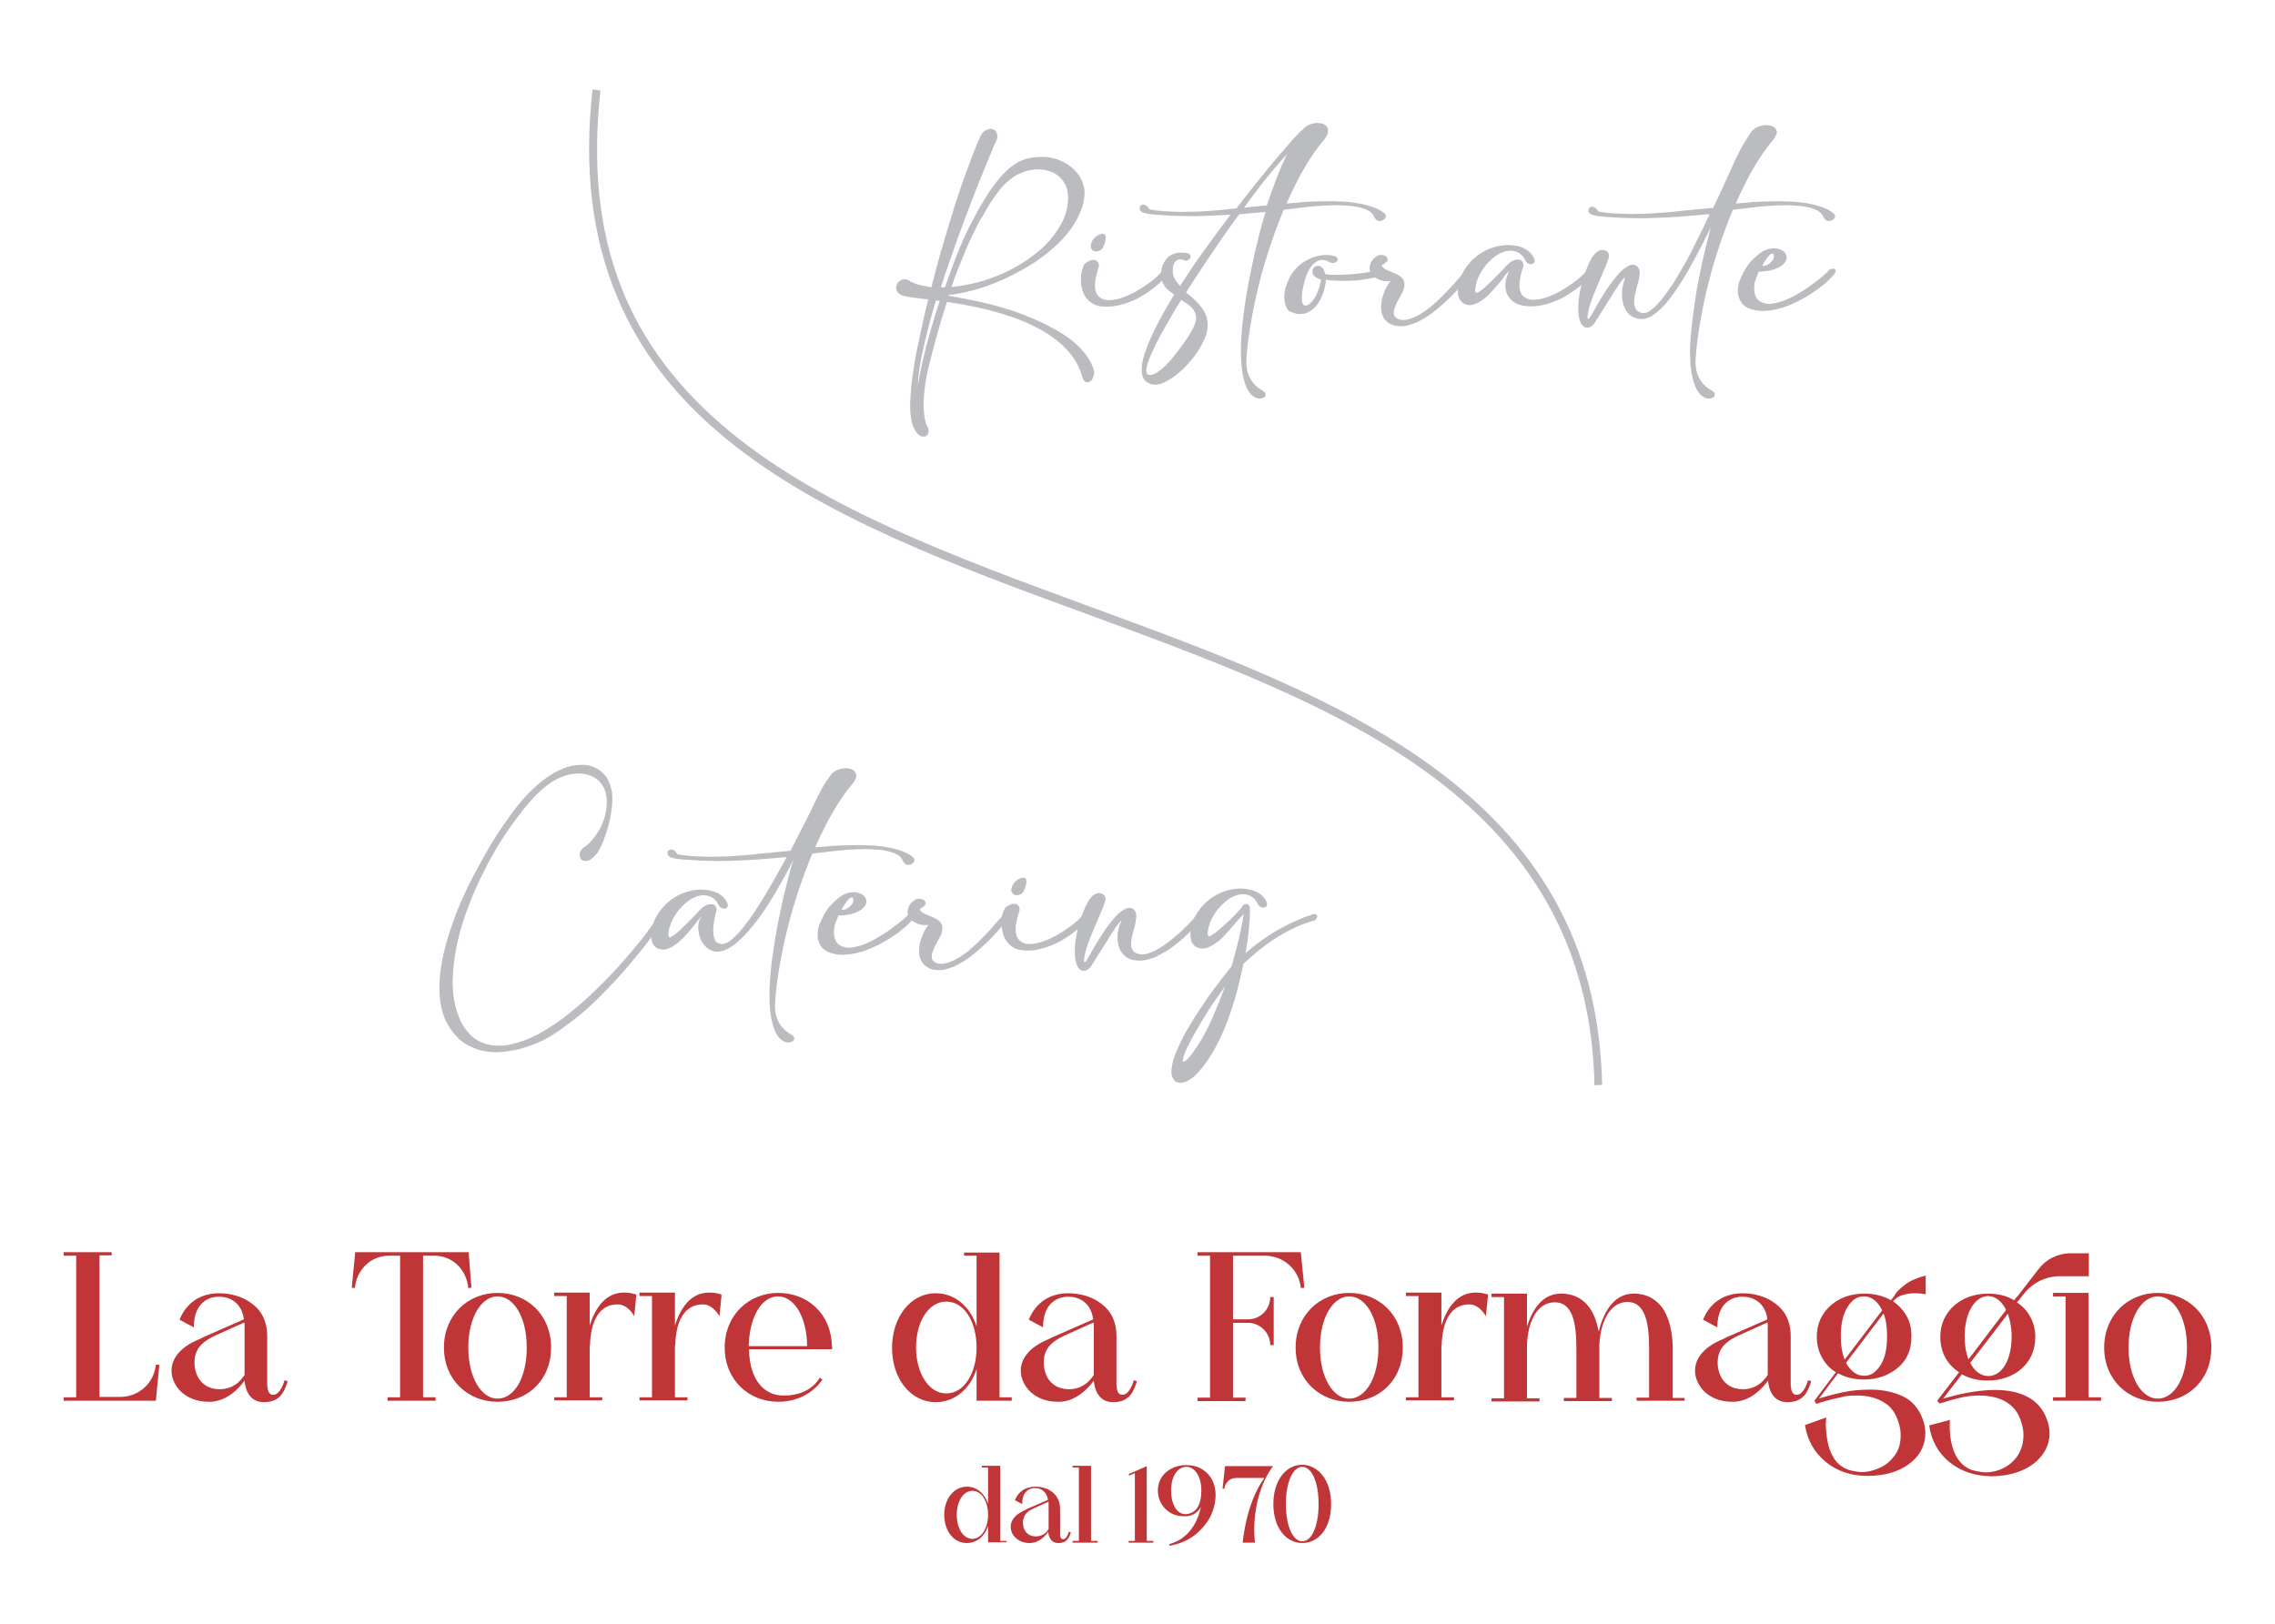 <?xml version="1.0" encoding="UTF-8"?> <svg xmlns="http://www.w3.org/2000/svg" xmlns:xlink="http://www.w3.org/1999/xlink" version="1.0" id="Livello_1" x="0px" y="0px" viewBox="0 0 653.9 466.9" style="enable-background:new 0 0 653.9 466.9;" xml:space="preserve"> <style type="text/css"> .st0{fill-rule:evenodd;clip-rule:evenodd;fill:#6D6E70;} .st1{fill:#6D6E70;} .st2{fill:#BF3538;} .st3{fill:#BABCBF;} </style> <g> <polygon class="st0" points="957.1,-58.9 949.2,-60.5 950.1,-60.1 949.7,-37.6 949.1,-37.4 945,-35.6 945,-34.6 945.4,-34 952.7,-38.8 952.1,-39.9 955.4,-40 955.5,-47.4 956.1,-57.2 956.5,-57.1 961.1,-59.2 960.8,-59.9 961.5,-59.9 958.2,-64.8 957.1,-64 "></polygon> <path class="st0" d="M1001.2-83.7l2.4,3.5c0,5.1-0.5,10.5-0.3,14.4c0.2,4.3-6.4,7.9-6.4,5.3v-4c0-2.7,0-6.8,0.1-9.6 c0.3-4.6,7.3-5.7,3.9-5.8c0-7-5.4-6.6-4.9,2.7c0.3,5.7,0.2,12.5,0.2,18.8l-1.1,0.2l-0.2-5.8l0-3.4l-0.3-10.8l-6.3-2.8l-0.4,0.3 l0,2.3l1.3-0.1l-0.5,23.6l-0.5,0c-1.9,1-7.1,3.3-7.1,1.1l0.1-1l-0.1-9.8l1-0.1l-0.9-5l6.7-2.9l0.1-0.6l-2-0.5l1-2.6l-0.1-0.3 l-3.7-1.5l-0.6,0.4l0,6.7l-8-3.7l-0.6,0.7l0.5,2.4l0.9-0.2l-0.5,22.3l-5.6,3.6l0.4,0.8l8.4-4.2l-0.2-0.4l1-0.1l0.4-0.1l-0.1-0.6 l0.4-0.1c2.2-0.1,6.3-2.1,8.5-2.9c6.5-2.4,0.8-2.7,4-5l0.4-0.2l1,2.6l-0.3,0.3l18.6-8.8l0.5-8.1l-0.8,0.1l-1.1,7.9l-1.2-0.1 c0-5.8,0.2-13,0-16.5C1009-85.5,1001.2-90.6,1001.2-83.7"></path> <path class="st0" d="M939.5-55.3l-0.2,5.8l-0.4,0.1l-1.2,0l-1.2-3.6l-2,0.1c-3,13,1,4.6,4.4,4.1l0.6,0l-2,17.6l-0.5,0.2l5.8-2.6 l0.5,0.4l1.3-15.2l-2.8-0.9l0.1-0.3l-0.7,0l0.6-0.3L939.5-55.3z"></path> <path class="st0" d="M957.1-40.1l7-3.3l-0.6-1.1l0.7,0l0-0.5l2-0.3l0.1,1l1.8-0.1l0.7-19.6l1.4,0.8l4.5-6.2l-0.8-0.9l-3.6-2 l-0.2,0.4c-0.7,3.1,0.8,9.6-4.4,6.8c-6.2-3.2-4-1.9-3.3,3.8c0.4,3-0.1,7.9-0.3,12.1C961.2-37.6,959.9-45.6,957.1-40.1"></path> <path class="st1" d="M1057-54.7l0.4-0.5l-2-1.9l-0.5,0.2C1055.3-55.8,1056-54.9,1057-54.7z"></path> <path class="st1" d="M1094.9,2.6c-3-1.9-0.1-0.8-4-1.3c-2.8-0.4-1-3.3,0.3-3.7v-1c-0.2-0.1-0.4-0.2-0.6-0.3c-3.5,0.4-3,2.5-2.5,5.6 c0.3,2.2,0.1,2.4-0.4,4.7c-1,4.4,0.4,2.3,0.4,4.1l-0.1,4l-0.1,8.8l-0.3,0.8l0.9,0.4l-0.3,0.4l1.2,29.9l-0.5,0.1l0.2,1.4l1.1-0.2 l1.5,10.2l-0.6,0.1l1.7-0.1l-4.1-57.3l0.5-0.1l-0.1-2.4l0.8-4.1l6.5,1.9l-0.2,0.7l-5.1-0.4l0.8,3.4l0.3,0.7l3.7-2.3l-0.4-0.5 l3.3-0.4c-0.3,2.3-1,3.7,4.2,3.8c2.5,0.1,5.4-0.3,7-1.4c-1.6-0.5-3.2-1.1-4.9-1.7C1103.7,6,1096.4,3.5,1094.9,2.6z"></path> <path class="st1" d="M1088.6-23l-0.6,4c0,0,0-0.1,0.1-0.1c0.8-1.2,1.7-2.1,2.8-2.7c-1.5-2.2-2.5-4-2.7-4.9 c-1.9-1.9-0.2-27.4-3.1-33.2l-2,1.6l0.1-0.4l-1.5-2.4l-0.9,0.1l-2.8,5.7l0.1,0l1.2,12.5l1.3-0.1l-0.7-0.1l1.7-12.4l2,0.1l0.2,8.1 l-0.2,4.4c0,2.1,4.6,5.1-1.3,2.6c-2.9-1.2-4.7-0.4-4.7-4.5l-0.7,0l0.4,2.3l-12.8-5.8l-1.2,0.7l-5.6-7.2l-0.1,3.8l-2.3-3.3l-0.7,0.5 l-1.7,0.1c-0.5-4.3-4.4,3.3-4.7-7c-0.1-3,0.5-10.3-1.7-10.8l0.9,14.1l-0.9,1l-5.3-4.9l0.2,1.9L1032-63l-6.6-3.4l-0.5,0.7l-0.3-11.8 l-2.8,0.8l-0.2-0.3l0.6-2.1l-0.6-0.2l-0.2-7.4l3.2,2.3l-1.5,6.3l0.9,0.2l1-2.3l1.1-5.9l-1.2-0.2l0.1-6.7l-0.7-0.3l-3.6,3.1l0.2-0.3 l-2.2-5.4l-1.4,0.3l-1,4.1l0.7,0.2l0.7-1.7l0.6,0.1l0.5,11.4l-0.2,6.4l0.2,20.7l0.3-0.1l-0.3,0.3v-0.2l-86.6,36.2 c0,0.2-0.1,0.4-0.1,0.7l-0.2-0.5l0.3-0.1c0.3-1.6,1.2-3.8,1.2-5.8v-2c0-4.5-1.8,6.2-1.8,6.4c-0.6,2-2.6,4.1-5.6,4.6l-1.7,0.1 l-0.2,0.9l3.3,0.6l0.1-1.3l91.4-38.3l-0.5,21.7l-5.4,0.9v1.7c6.5-0.4,5.6-6.7,5.4,9.1c-0.1,5.6,0,12,0,18.5 c0,12.7,0.3,26.1,0.4,35.1l2.6-2l-0.9,0.1l0.3-19.9l1.2-0.1v-1.3l-1.1,0.1l-0.3-8.7l0.9-0.4l-1-2.2l0.6-0.1l-0.2-4.4l-0.5,0 l0.4-16.2l0.8-0.3l-1,0.1l0-0.4l-0.7-7.4l3,0.2l-0.1-1.4l-2.8-1.4l0.2-0.7l3.8-0.9l0-0.5l-3.4-0.1l0.8-0.3l-0.4-6l0.9,0l0-2.4 l-1-0.5l2-0.2v-1.3l-0.6,0.5l-2.1-2.8l0.7-0.6l7.7,2.6l-8.5-4.5l1.1-2l45.3,18.5l0.2-0.3v1l0.2-0.5l22.4,10.2L1088.6-23z M1085.5-27L1085.5-27l-63.8-26.8c-1.2-14.3-4.3-14.2,7.8-8.4c6.3,3,12.5,5.5,18.8,8.5c4.9,2.4,35.9,16.1,37.2,17.9L1085.5-27 l0.3,0.1L1085.5-27z"></path> <path class="st1" d="M1077.5-59.1l-0.7,0v-4.4l-0.7,0.8l-3.1-2.7l0.5-0.5c-5.1,0.8-5.5,6.2-5.7-3.4l-1.7,0.5l0.1,0.4l-1.3,0.1 l-0.1-1.7l-6.3,0.4c-2.9-0.8,4.8-4.2-3.4-3.5l-0.4,0.2l-6.9-12.9l0.2-0.5l-2.9,7.7l-1-0.1l-1-3.5l-6.3,2.4l-0.2-0.5 c-1-2,0.3-4.3-0.4-5.8c-1.2-2.4-2,1.5-3.3,1c-3.6-1.2,3.7-5.4-5.4-2.7l0.6,0.1l-2.6,7.5v1c6,0.1,3.1-3.3,4.3,5.7 c0.5,3.6-1.9,7.6,0.7,8.1l0-4.7l0-1l0.1-10.1l4.1,1.7l0.5-0.3l-0.8,3.7l2.1,0.4l-0.4-0.1l1.5-3.5l0.8,0.2l-0.5,16.5l1.3,0 c1.6-4-2.4-12.3,4.4-12.7v1l4.9,1.1l0.4-1.2l-3.6-1.1l0-2l1.5-0.6l-0.2-0.5l1.8-0.7l1.3,3.8l4.1,3.1l-0.2,1.1l-3.1,0.9l-0.1,0.7 l-1,0.1c0,7.9,5.8-6.9,5.3,3.6c-0.1,2.6-0.4,6.6,0.4,9.1l1.3-0.9l-0.5-3.4l1-0.4l1.6,4l0.4-0.2l-0.3-5.7l-1.5,0.1l-1.3-4.3l-0.1,0 l-0.1-0.9l0.3,0.9l7.9,0.6l-0.4,0.5l-4,2.8l0.8,1.3l4.2-2.1l3.1,3.2l0.3-0.3l5.7-0.3l0,1.4l-2.7,0.2l-0.7,1.9l-0.3-0.1v1.7l1.9,1.7 l-0.4-0.6l3.3-4l0.8,0.5l-0.6,5.1l1.8,0.2l0,1.3l-1,0l-0.2,8.4l0.9-0.1l0.4,0l0.7-10.5l0.8-0.1l-0.5-0.2L1077.5-59.1z"></path> <path class="st1" d="M1110.5,3.9c-0.1,0-0.1,0-0.2,0c-1.4-0.1-2.7-0.3-4-0.5l-1.6,0.2l-0.3,0.5c2.4,0.8,4.6,1.6,6.8,2.4 C1111.3,5.7,1111.1,4.9,1110.5,3.9z"></path> <path class="st1" d="M1111.3,6.4c-0.1,0.8-0.5,1.4-1.1,1.8C1153.1,22.7,1143.9,17.9,1111.3,6.4z"></path> <path class="st0" d="M1098.5,45.5l-1.8,0.1l-0.2,0.9l10.6,1.8l0.3-0.9l-2.6-0.6c0.1-1.1,0.3-1.2,0.3-2.4v-5.4c0-5.8-1,2.5-1,3.8 v1.7c0,2.7-0.2,1.7-4.4,2l0-1l2,0.2c0-4.8-2.4-9.5,2.7-8.6l-0.7-14.8l2-1.8l-0.2-0.3l-8.9-2.7L1098.5,45.5z"></path> <path class="st0" d="M1094.3,56l1.9,23.6l-1.7,0.2l-0.3-12.5l-0.5,0l-7,0.3v1l6.4,0.2l0,1.4l-6-0.3l-0.2,1.1l6.2,1.1l0.1-0.4 c0,1.3,0.3,9.1,1.3,9l2.7-0.5l12.1,0.2l0-1.1l-10.5-0.3l-0.2-23.9L1094.3,56z"></path> <path class="st0" d="M986.8,115.9l4.4-0.2l4.6-1.1l-0.2-1.3c-0.3-1.2-0.7-1.5-0.7-3l0-11.8l0.5-11.5l0.6,0c1,4.2-0.2,24.6,0.7,24.5 l3.4-0.2c1.3-0.1,0.7-3.5,0.7-5.1l-0.2-7.1l0.5-14.5l0.4,0v-2.4c0-12.4-11.4-16.8-13.5,0.1C986.7,90.7,986.8,109.4,986.8,115.9"></path> <path class="st0" d="M987.7,33.9l4.4-0.2l4.6-1.1l-0.2-1.3c-0.3-1.2-0.7-1.5-0.7-3l0-11.8l0.5-11.5l0.6,0c1,4.2-0.2,24.6,0.7,24.5 l3.4-0.2c1.3-0.1,0.7-3.5,0.7-5.1l-0.2-7.1l0.5-14.5l0.4,0V0.3c0-12.4-11.4-16.8-13.5,0.1C987.6,8.8,987.7,27.4,987.7,33.9"></path> <path class="st0" d="M937.9,121.9l4.4-0.2l4.6-1.1l-0.2-1.3c-0.3-1.2-0.7-1.5-0.7-3l0-11.8l0.5-11.5l0.6,0c1,4.2-0.2,24.6,0.7,24.5 l3.4-0.2c1.3-0.1,0.7-3.5,0.7-5.1l-0.2-7.1l0.5-14.5l0.4,0v-2.4c0-12.4-11.4-16.8-13.5,0.1C937.8,96.8,937.9,115.4,937.9,121.9"></path> <path class="st0" d="M942.6,52.2L947,52l4.6-1.1l-0.2-1.3c-0.3-1.2-0.7-1.5-0.7-3l0-11.8l0.5-11.5l0.6,0c1,4.2-0.2,24.6,0.7,24.5 l3.4-0.2c1.3-0.1,0.7-3.5,0.7-5.1l-0.2-7.1l0.5-14.5l0.4,0v-2.4c0-12.4-11.4-16.8-13.5,0.1C942.4,27.1,942.6,45.7,942.6,52.2"></path> <path class="st0" d="M1063,100.4l1.6-3.7l-0.5,0.3l-1.7,0.2l0.2,1.2l0.2,14.8l-0.2,0.3l-5.2-1.6l0.3-0.8l3.4-0.5V110 c-5.1,0.3-3.6-5.1-3.2-9.8c0.4-4.3-0.2-6.9-0.2-12.6l1-0.1l-0.9,0l1.1-9.5l1.2-0.1l1.3,6.7l-1.3-0.1l-1.1,2.9l0.5,0.2 c2.4-0.8,3.7-4,3.2,1.8c-0.4,4.7-1.5,5.1,1.6,6.3c-0.2-8.9,0.7-11.1-3-19.8c-3.6-8.5-6.1,10.2-6.1,15.4c0,5.3-0.6,22.9,0.9,23.7 c0.6,0.3,4.1,0,5.9-0.1c3.6-0.3,3.3-0.2,3.1-3.3C1064.7,108.4,1065.4,100.5,1063,100.4"></path> <path class="st0" d="M1095.7,97.9c-1.2-5.1,1.8-2.1,8.3-2.6l0.4,3.3c1.6-1.2,0.5-8.2,0.5-10.6c0.2-5.2,0-5-6.4-5.6 c-7.8-0.7-5.5,1.1-5,5.2C1094.3,93.2,1091.3,98.2,1095.7,97.9 M1102.4,92.4c0.7,0,0.4-0.2,1.3-0.4v1.3c-3.4-0.6-6.1,2.3-7.7-1.5 l1-0.5c-0.3-1.3-1.3-1.3-1.3-1.9c0-3,1.2-3.8,4.7-4c1.4-0.1,1,1.5,1.3,2.7c0.4,1.6,1.4,1.5,1.4,0.2v-2.7l1-0.1v1l-0.4,3.4 c-0.9-0.2-0.5-0.3-1.3-0.2c-0.7,0,0.1,0.6-2,0.8l-0.4-1.3c-1.7,0.6-0.8,0.7-0.6,2.4C1101,91.7,1101.4,92.5,1102.4,92.4z"></path> <path class="st1" d="M1018.7,165c-9.3,0.4-38.9,0.5-45.5-0.6c-5.4-0.9-15.1-0.9-21.2-1.6c-3.7-0.4-7.5-0.2-10.9-0.7 c-1.5-0.2-2.6-0.2-4.7-0.6c-5.1-1,0.6,0-3.8,0.4l-0.1-1.5l-2.5,1.2l-0.3-0.2l-0.4-2.2l-1.3,1.9l-4.6-1.3l0-1.7l-1.1,1.9 c-0.1,0.5-0.3,0.8-0.5,0.9c-0.4,0-2-0.1-4.5-0.3l-8-0.5l0.1-0.2c-0.4,0-0.7-0.1-1.1-0.1l-0.2,0.6l-13.1-2c-2.2-0.2-4.5-0.5-6.8-0.7 l-0.1,0.5l-24-2l0.1-0.8c-3.1,0.6-5.7,1.1-7.4,1.5l-0.4,0.2l4.5,0.6l2.7-0.2l-0.2,1.1l98.3,7.5l-0.1,1.1l56.2,1.8l0.2-1.6l6.8-0.1 l-0.1,1.1l7.1,0.2l76.3-5C1108.1,163.4,1022.7,164.8,1018.7,165z"></path> <path class="st1" d="M862.3,153.3l-0.2,0.4l-2.3-0.4c-0.3,0.3-0.6,0.5-0.9,0.7l0.3,0.3c1.7,0.2,3.4,0.4,5.1,0.6l0-0.3l4-0.1 c1.5-0.3,3.1-0.6,4.7-0.9l0-0.4L862.3,153.3z"></path> <path class="st1" d="M856.2,156.9c0.2,0,0.4-0.1,0.7-0.1l2.9-1.2l0.1-0.6l-0.6-0.6c-0.2,0-0.5-0.1-0.7-0.1 c-0.4,0.1-0.7,0.2-1.1,0.2c-0.9,0-1.9-0.2-2.7-0.6c-3.7-0.4-7.2-0.8-10.6-1.2c-0.8,0.7-1.7,1.2-2.6,1.5c0.2,0.5,0.4,0.9,0.6,1 L856.2,156.9z"></path> <path class="st1" d="M841.6,154.2c-0.5-1.1-1-2.6-1.6-2.5c-0.3,0-0.6,2.3-0.8,3C839.9,154.6,840.7,154.5,841.6,154.2z"></path> <path class="st1" d="M923.6,14.5c4.5,2.6,2.8,9.3,2.3,15.9c-0.4,6.4-0.4,13.8-0.4,18.8v2c0,12.6-2,32.7-2.3,45.3 c-0.2,8.1-0.7,15.8-1.2,23.4c0,0.6-0.1,1.3-0.1,2.1c0.8,0.1,1.5,0.3,2.3,0.4c0-0.6,0-1.1,0-1.7c0-12.6,1.6-23.8,1.7-35.5 c0.1-10.7,2.9-68,3.4-68.2l0-1.7l-1.7-0.3l0.2-0.3l-5-2.7l0.4-0.6c-2.9,0.2-2.7-1.1-0.5-0.8c1.7,0.2,1.3,1,4.4,0.4 c2.9-0.6,4.5-2.7,4.5-5.9l4,1.4l-4.5,96.2l1.1,0l5.6-101.2l1,0l0-0.3l-8.1,0l0-0.5L932-9.4l0.1,0.3l1.9-2.9l-3.9,1l0.3,13.1l1-0.1 c-6.3,1.9-10.3,0.5-16,3.9c-3.5,2-10.1,4.2-14.2,5.5c-9.6,3.1-19.3,8-28.5,11c-5.9,2-55.9,21.5-56.2,22.5l0,1.1l5.4-0.1l-0.4,0.3 l7.1,4.5l0.4-0.6c0,2-0.1,3.8-0.2,5.6c0.3,1,0.3,2.1-0.3,3.2l0,0.1c-0.5,4.5-1.2,8.9-1.7,14.4c-0.4,4.3-0.4,8.9-0.8,12.4 c-0.7,6.1-2.7,10.9-2.7,10.9l-0.4-0.4l-0.4,5.4c0.4,2.5,0.5,5,0.5,7.5c0,1.3-0.5,2.2-1.3,2.9l-1,13.4c1,0.8,1.4,2.2,1.1,3.7 c-0.4,2.4-1,4.8-1.9,7.1l-1.2,16l6.1,0.7c0.6-0.9,5.9-0.6,6.3,0.8l8,1c0,0,0.1-0.1,0.1-0.2c-2.6,0-5.1-1.3-6.8-3.3 c-7.6-0.9-12.4-1.4-12.4-1.4l0.1-0.4l1.2-11.5c-0.4-0.8-0.6-1.8-0.4-2.8c0.4-1.8,0.8-3.5,1.2-5.3l5.5-51.6c0.1-2.9,0.4-5.9,0.9-8.9 l2.1-19.8l-8-3.2l0.2-1l6.1-1.6l2.3,4.6l1-0.5l0.2-3.7c6.8-1,23.6-8,30.8-10.5c10.4-3.7,19.7-7.6,30.6-10.8 C900.7,20.9,918.5,11.5,923.6,14.5z"></path> <path class="st0" d="M1021.1,164.3l-0.4-42.2l0.4-43.1l0.3,0.2l-0.9-6.5l-0.4,0l0.4-0.4l0.1,0.4l2.9,0.1l0.1-0.7 c0.3-0.9-1.2,0.3-2.2-1.6c-0.4-0.7-0.5-2.7-0.5-3.8c0-1.7,0.2-4.6-0.1-7.6l2-1.1l-1.3-0.5l-0.1-9.5l-0.5-10.7l0.6-0.5l-1.6-3.2 l-1.2,0.6l1.4,7.7c-3,0.1-1.3,6.1-1.3,10.7c0,4.6,0,9.6,0.2,13.6c0.4,6.9-0.6,17.5-0.7,24c-0.1,8.4-0.2,15.5-0.2,25.5 c0,4.9-0.1,8.8-0.6,13.3c-0.3,2.5,0,32.4,0.1,35.2C1018.7,164.1,1019.9,164.2,1021.1,164.3z"></path> <path class="st0" d="M1012.6,133.9V133l-0.2-0.6l-4.7,1.5l0,0.2C1009.4,134,1011,133.9,1012.6,133.9z"></path> <path class="st0" d="M1060.8,28.8l1.6-3.7l-0.5,0.3l-1.7,0.2l0.2,1.2l0.2,14.8l-0.2,0.3l-5.2-1.6l0.3-0.8l3.4-0.5v-0.7 c-5.1,0.3-3.6-5.1-3.2-9.8c0.4-4.2-0.2-6.9-0.2-12.6l1-0.1l-0.9,0l1.1-9.5l1.2-0.1l1.3,6.7l-1.3-0.1l-1.1,2.9l0.5,0.2 c2.4-0.8,3.7-4,3.2,1.8c-0.4,4.7-1.4,5.1,1.6,6.3c-0.2-8.9,0.7-11.1-3-19.8c-3.6-8.5-6.1,10.2-6.1,15.4c0,5.3-0.6,22.9,0.9,23.7 c0.6,0.3,4.1,0,5.9-0.1c3.6-0.3,3.3-0.2,3.1-3.3C1062.5,36.8,1063.1,28.9,1060.8,28.8"></path> <path class="st1" d="M916.8,69.1l-1.1,0.1l-0.4,5.4l-0.2-0.8l-13,6l-0.7,0.3l0.4-2.9l1.1,0.1l1.1-0.1l2-5.9l0.5-0.1l1.1,3.3l1-0.2 l-1.3-4.4L897,75.5l-0.2-0.4c0,2.9-2.3,5.2-3.8,7.9c-2.6,4.5-6.9,0.1-7.2,3.5l5-0.6v2.5c0,9.4-6.7,7.7-15.2,8.3 c-6.4,0.4-12,1.1-19.7,1.6l-30.4,3l0.8-3l22.1-2.6l0-0.8l-20.7,1.4l-0.1-2.2l26.9-3.3l30.7-3.9l-0.1-1.3 c-12.1,1.1-23.3,2.6-33.3,4.1c-5.8,0.9-13.3,1.7-18.8,2.1c-4.8,0.4-6.2-0.6-6.9,3c-0.3,1.7-1.7,6.8-1.7,8l65-5.8l0,2.5l0.4-0.7 l3.2-3.5l0.7,0.6l0-0.7l-2.7-1.1l-0.4,0l2.8-3.3l-1.6-2.1l3.8-1.8l0.5-2.5l1.1,0.2l0.9-6.8l0.8-0.8l3.2,5.4l-0.9,0.4l-2.6,3.3 l-0.3,0.2l-3.3,10.7l1.5,0.5l2.9-7.3l0.7-0.9l4.1,4.9l-1.2,1.4l-3.9,0l-0.1,0.6l4.7,1.8c1.6-6,3.2-12.7,11.1-13.2l-0.5,5.8 l-0.1,0.4l-3.3,1l0.2,0.6l-3.1,1l2,1.7l-0.3,0.8l-3.4,0.1l3.7,2.3l3.5-6l0.6,0.3l-2.3,7.5l0,0l-0.3,0.7l0.2-0.7l-43.2,0.6l0,0.6 l-3.6,0.3l-11.4,1l-2.9,0.2c-3.2,0.2-4.9-0.2-4.4,1.1c2.7,0.1,5.5,0.3,8.2,0.5l0,0l0,0c1.5,0.1,3,0.3,4.5,0.4 c0.6-0.2,1.3-0.4,2-0.4c5.2,0.1,3.8,0.3,8.9-0.1l0,0.1c0.1,0,0.1,0,0.2,0c3.2-0.2,6.3-0.4,9.5-0.6l1-1l0.8,0.8l0,0.1 c1.3-0.1,2.5-0.1,3.8-0.2l0.1-1l1,0.7l7.4,0.1c3.6-0.1,7.2-0.1,10.8,0c1.6,0.1,2.7,0.8,3.3,1.9c0.8,0.1,1.6,0.1,2.4,0.2 c0-0.9,0-1.9,0-3.2l2.2,0.9l0.2-0.5c2.1-1.7,2.7-14.8,3-17.5c0.2-1.8,0.2-10,0.7-11.2c1.1-2.4,5.3-1.3,8.1-1.6c0-0.7,0-1.3-0.1-2 C920.9,70.4,916.3,74.7,916.8,69.1z M914.7,82.5c-0.9,0.5-1.6,0.8-2.9,0.9c-0.5,0-0.2-0.4-1.4-0.6l-0.9,1.8l-2.9,1.9 c-0.1,0.9-1.3,4.5-2.6,4.6c-1.7,0.1-1-2-4.3-1.9l-0.8-1.7l2.2-1.4l-0.1-2l1.2-0.1l1.3-1.4l0.2-1.9l2.8-0.6l3.6-2.6 C916.4,77,914.7,74.9,914.7,82.5z"></path> </g> <g> <path class="st2" d="M44.8,402.7H18.3v-1h3.6V361h-3.6V360h13.8v0.9h-3.5v40.7h6c5.3,0,9.7-4,10.2-9.3l1,0.1L44.8,402.7z"></path> <path class="st2" d="M82.7,397.1c-0.8,2.3-1.8,6-6.7,6h-0.5c-5-0.2-5.2-6.1-5.2-6.2c-1.8,2.5-5.1,5.8-9.6,6.1h-0.8 c-0.8,0-1.6-0.1-2.3-0.2c-2.8-0.5-5.2-1.9-6.7-4c-0.7-1-1.6-2.7-1.6-4.7c0-3,1.8-6.6,8.2-9.2c0.3-0.2,0.7-0.3,1-0.5l9.8-4.3 l1.8-0.8c-0.6-4.7-3.9-6.5-7.1-6.5h-0.3c-1.2,0-7,0.5-7,8.8l-4.1-2.2c2-4.9,6-7.6,11.4-7.6c3.2,0,6.7,0.9,9.3,2.9 c2.7,1.9,4.5,5,4.5,9.4v14.1c0.1,1.2,0.3,2.8,1.7,2.8h0.1c2.1-0.1,3.2-4.2,3.2-4.2L82.7,397.1z M70.3,380.7c0-0.2-0.1-0.3-0.1-0.5 l-8.2,3.7c-2.7,1.2-4.7,2.8-5.4,4.5c-0.5,1-0.7,2.1-0.7,3.3c0,0.8,0.1,1.8,0.4,2.7c1,3.5,3.9,5,6.8,5c2.3,0,4.5-0.9,6-2.6 c0.5-0.5,0.8-1,1.2-1.5V380.7z"></path> <path class="st2" d="M135.5,370.2l-0.9,0.1c-0.5-5.3-4.5-9.3-9.8-9.3h-3.2v40.7h3.6v1h-13.8v-1h3.6V361h-3.2 c-5.3,0-9.3,4.1-9.8,9.3l-0.9-0.1l1-10.2h32.6L135.5,370.2z"></path> <path class="st2" d="M158.4,387.4c0,9.5-6.9,15.6-15.4,15.6c-8.5,0-15.4-6.3-15.4-15.6s6.9-15.7,15.4-15.7 C151.5,371.7,158.4,378,158.4,387.4z M151.4,387.4c0-8.9-3.8-14.7-8.4-14.7c-4.6,0-8.4,6-8.4,14.7s3.8,14.7,8.4,14.7 C147.7,402.1,151.4,396.3,151.4,387.4z"></path> <path class="st2" d="M177.6,375h-0.1c-5.2,0-7.7,4.7-7.9,11.5c-0.1,0.3-0.1,0.5-0.1,0.8v14.4h3.6v0.9h-13.8v-0.9h3.6v-29.1h-3.6v-1 h10.2v9.5c1.7-5.4,4.7-9.5,9.9-9.5c1.3,0,2.5,0.2,3.5,0.6l-0.6,6.2C181.4,376.7,179.6,375,177.6,375z"></path> <path class="st2" d="M202.1,375H202c-5.2,0-7.7,4.7-7.9,11.5c-0.1,0.3-0.1,0.5-0.1,0.8v14.4h3.6v0.9h-13.8v-0.9h3.6v-29.1h-3.6v-1 H194v9.5c1.7-5.4,4.7-9.5,9.9-9.5c1.3,0,2.5,0.2,3.5,0.6l-0.6,6.2C205.8,376.7,204.1,375,202.1,375z"></path> <path class="st2" d="M215.3,387.9c0.1,8.4,3.9,12.5,8.4,13.2c0.6,0.1,1.2,0.1,1.9,0.1c3.3,0,7.7-1.2,10-5.1l0.8,0.5 c-2.8,4.1-7.5,6.4-12.7,6.4c-8.5,0-15.4-6.3-15.4-15.6s6.9-15.7,15.4-15.7c8.4,0,15.2,6,15.4,15.2c0.1,0.1,0.1,0.3,0.1,0.5 c0,0.1,0,0.3-0.1,0.5H215.3z M232,387c-0.1-8.6-3.8-14.3-8.4-14.3s-8.2,5.7-8.4,14.3H232z"></path> <path class="st2" d="M290.9,402.7h-10.2v-9.1c-1.8,5.6-6.2,9.5-11.7,9.5c-7.5,0-12.6-7-12.6-15.6s5.1-15.7,12.6-15.7 c5.6,0,9.9,4,11.7,9.5V361h-3.6v-0.9h10.2v41.6h3.5V402.7z M280.7,387.4c0-7.3-3.5-13.2-8.7-13.2s-8.7,5.9-8.7,13.2 s3.6,13.2,8.7,13.2S280.7,394.8,280.7,387.4z"></path> <path class="st2" d="M326.8,397.1c-0.8,2.3-1.8,6-6.7,6h-0.5c-5-0.2-5.2-6.1-5.2-6.2c-1.8,2.5-5.1,5.8-9.6,6.1H304 c-0.8,0-1.6-0.1-2.3-0.2c-2.8-0.5-5.2-1.9-6.7-4c-0.7-1-1.6-2.7-1.6-4.7c0-3,1.8-6.6,8.2-9.2c0.3-0.2,0.7-0.3,1-0.5l9.8-4.3 l1.8-0.8c-0.6-4.7-3.9-6.5-7.1-6.5h-0.3c-1.2,0-7,0.5-7,8.8l-4.1-2.2c2-4.9,6-7.6,11.4-7.6c3.2,0,6.7,0.9,9.3,2.9 c2.7,1.9,4.5,5,4.5,9.4v14.1c0.1,1.2,0.3,2.8,1.7,2.8h0.1c2.1-0.1,3.2-4.2,3.2-4.2L326.8,397.1z M314.4,380.7 c0-0.2-0.1-0.3-0.1-0.5l-8.2,3.7c-2.7,1.2-4.7,2.8-5.4,4.5c-0.5,1-0.7,2.1-0.7,3.3c0,0.8,0.1,1.8,0.4,2.7c1,3.5,3.9,5,6.8,5 c2.3,0,4.5-0.9,6-2.6c0.5-0.5,0.8-1,1.2-1.5V380.7z"></path> <path class="st2" d="M373.9,370.3c-0.5-5.3-5-9.3-10.3-9.3h-9.2v18.3h4.3c3.6,0,6.4-2.9,6.4-6.4h1v13.8h-1c0-3.5-2.9-6.4-6.4-6.4 h-4.3v21.5h3.6v1h-13.8v-1h3.6V361h-3.6V360h29.7l1,10.2L373.9,370.3z"></path> <path class="st2" d="M403.2,387.4c0,9.5-6.9,15.6-15.4,15.6c-8.5,0-15.4-6.3-15.4-15.6s6.9-15.7,15.4-15.7 C396.3,371.7,403.2,378,403.2,387.4z M396.2,387.4c0-8.9-3.8-14.7-8.4-14.7c-4.6,0-8.4,6-8.4,14.7s3.8,14.7,8.4,14.7 C392.4,402.1,396.2,396.3,396.2,387.4z"></path> <path class="st2" d="M422.4,375h-0.1c-5.2,0-7.7,4.7-7.9,11.5c-0.1,0.3-0.1,0.5-0.1,0.8v14.4h3.6v0.9h-13.8v-0.9h3.6v-29.1h-3.6v-1 h10.2v9.5c1.7-5.4,4.7-9.5,9.9-9.5c1.3,0,2.5,0.2,3.5,0.6l-0.6,6.2C426.1,376.7,424.4,375,422.4,375z"></path> <path class="st2" d="M484.2,401.8v0.9h-13.8v-0.9h3.6v-14.3c0-7.3-1.2-13.2-6.2-13.2c-3.4,0-5.8,2.6-7.1,6.5 c-0.6,1.8-0.9,3.8-1,5.9v15.2h3.6v0.9h-13.8v-0.9h3.6v-14.3c0-7.3-1.1-13.2-6.2-13.2c-5,0-7.8,5.4-8,12.4v15.2h3.6v0.9h-13.8v-0.9 h3.6v-29.1h-3.6v-1h10.2v9.5c1.7-5.4,4.7-9.5,9.8-9.5c6.4,0,9.7,4.6,10.8,10.9c0.3-0.8,0.6-2.3,1-3.2c1.8-4.5,4.6-7.7,9.1-7.7 c3.9,0,6.7,1.8,8.5,4.5c1.8,2.9,2.6,6.7,2.7,11v14.5H484.2z"></path> <path class="st2" d="M520.6,397.1c-0.8,2.3-1.8,6-6.7,6h-0.5c-5-0.2-5.2-6.1-5.2-6.2c-1.8,2.5-5.1,5.8-9.6,6.1h-0.8 c-0.8,0-1.6-0.1-2.3-0.2c-2.8-0.5-5.2-1.9-6.7-4c-0.7-1-1.6-2.7-1.6-4.7c0-3,1.8-6.6,8.2-9.2c0.3-0.2,0.7-0.3,1-0.5l9.8-4.3 l1.8-0.8c-0.6-4.7-3.9-6.5-7.1-6.5h-0.3c-1.2,0-7,0.5-7,8.8l-4.1-2.2c2-4.9,6-7.6,11.4-7.6c3.2,0,6.7,0.9,9.3,2.9 c2.7,1.9,4.5,5,4.5,9.4v14.1c0.1,1.2,0.3,2.8,1.7,2.8h0.1c2.1-0.1,3.2-4.2,3.2-4.2L520.6,397.1z M508.1,380.7 c0-0.2-0.1-0.3-0.1-0.5l-8.2,3.7c-2.7,1.2-4.7,2.8-5.4,4.5c-0.5,1-0.7,2.1-0.7,3.3c0,0.8,0.1,1.8,0.4,2.7c1,3.5,3.9,5,6.8,5 c2.3,0,4.5-0.9,6-2.6c0.5-0.5,0.8-1,1.2-1.5V380.7z"></path> <path class="st2" d="M547.6,369.3c1.6-1.2,3.6-2,5.9-2.6v5.4c-1-0.2-2.1-0.3-3.3-0.3c-1.1,0-2.2,0.2-3.3,0.5 c-1.1,0.3-2.1,1-2.8,1.8c1.6,1.1,2.9,2.5,3.9,4.2c1,1.8,1.4,3.7,1.4,5.9c0,3.9-1.3,6.9-4,9.1c-2.7,2.2-5.9,3.3-9.7,3.3 c-2.7,0-5.2-0.6-7.4-1.8l-5.5,7.3c1.8-0.6,4-1.2,6.7-1.8c2.7-0.6,5.4-0.8,8.2-0.8c3,0,5.8,0.5,8.5,1.6s4.7,3,6,5.8 c0.8,1.7,1.2,3.4,1.2,5c0,3.7-1.6,6.7-4.7,9s-7.2,3.4-11.9,3.4s-8.7-1.3-12-4c-3.3-2.7-5.3-6.2-6-10.6l6.1-2.2l-0.1,1.9 c0,1.2,0.1,2.7,0.4,4.5c0.3,1.8,0.8,3.5,1.8,5.1c0.9,1.6,2.3,2.8,4.2,3.5c0.1,0.1,0.2,0.1,0.3,0.1c0.6,0.2,1.2,0.3,1.8,0.4 c0.5,0.1,1.1,0.2,1.8,0.2c1.9,0,3.6-0.5,5.4-1.3c1.7-0.8,3-2,4.2-3.6c1.1-1.6,1.6-3.4,1.6-5.6c0-1.1-0.1-2.2-0.5-3.4 c-0.6-2.2-1.6-3.9-2.9-5.1c-1.4-1.2-2.9-1.9-4.5-2.4c-1.7-0.5-3.3-0.6-4.8-0.6c-1.8,0-3.2,0.1-4.5,0.5c-2.9,0.6-5.3,1.3-7,1.9 l-0.6-0.9l6.2-8.2c-1.7-1-3-2.4-4-4.2c-1-1.8-1.5-3.8-1.5-6c0-3.7,1.4-6.7,4-9s5.9-3.4,9.7-3.4c2.8,0,5.3,0.6,7.6,1.9l0.8-1 l0.1-0.1C544.9,371.6,546,370.5,547.6,369.3z M541,376.7c-1.4-2.7-3.1-4-5.3-4c-1.9,0-3.4,1-4.7,3.1c-1.3,2.1-1.9,4.9-1.9,8.4 c0,2.7,0.4,4.9,1.1,6.7L541,376.7z M540.5,392.5c1.3-2,1.9-4.8,1.9-8.4c0-2.5-0.3-4.7-1-6.5l-10.8,14.2c1.4,2.5,3.1,3.7,5.1,3.7 C537.6,395.6,539.1,394.6,540.5,392.5z"></path> <path class="st2" d="M558.5,402.1c3.4-1,9.2-2.5,14.9-2.5c6,0,11.9,1.7,14.5,7.4c0.8,1.7,1.2,3.4,1.2,5.1c0,1.8-0.5,3.6-1.4,5.1 c-2.3,4-7.1,6.6-13.1,7.1c-0.7,0.1-1.4,0.1-2.1,0.1c-9.5,0-16.8-5.8-18-14.6l6-1.6c0,0-0.1,0.7-0.1,1.8c0,3.4,0.7,10.5,6.3,12.6 c1,0.3,2,0.5,3,0.6c0.3,0,0.6,0.1,0.9,0.1c5.6,0,11-4,11-10.6c0-1-0.1-2.2-0.5-3.4c-1.7-6.7-7.6-8.1-12.3-8.1 c-1.7,0-3.2,0.2-4.3,0.4c-2.9,0.6-5.4,1.4-7,1.9l-0.7-0.8l6.3-8.2c-3.3-2.1-5.4-5.6-5.4-10.2c0-7.4,6.1-12.4,13.7-12.4 c2.8,0,5.4,0.6,7.5,1.9h0.1v-0.1c0.1-0.1,0.4-0.5,0.7-0.9h0.1c0.1-0.1,0.2-0.3,0.3-0.4l5.8-7.5c2.2-2.9,5.6-4.6,9.2-4.6h5.3v6.6 H592c-4,0-7.8,1.9-10.3,5.1l-0.1,0.1l-1.4,1.8l-0.5,0.5c3.2,2.1,5.3,5.6,5.3,10c0,7.8-6.2,12.5-13.7,12.5c-2.7,0-5.3-0.6-7.4-1.8 L558.5,402.1z M564.7,384.1c0,2.7,0.4,4.9,1.1,6.7l10.8-14.2c-1.2-2.5-3.1-4-5.2-4C567.7,372.7,564.7,377.3,564.7,384.1z M577.1,377.7l-2.8,3.7l-8,10.4c1.2,2.4,3.1,3.8,5.2,3.8c3.7,0,6.7-4.2,6.7-11.5C578.2,381.6,577.7,379.4,577.1,377.7z M603.9,401.7v1h-13.8v-1h3.6v-29h-3.6v-1h10.2v30H603.9z"></path> <path class="st2" d="M635.6,387.4c0,9.5-6.9,15.6-15.4,15.6c-8.5,0-15.4-6.3-15.4-15.6s6.9-15.7,15.4-15.7 C628.7,371.7,635.6,378,635.6,387.4z M628.6,387.4c0-8.9-3.8-14.7-8.4-14.7c-4.6,0-8.4,6-8.4,14.7s3.8,14.7,8.4,14.7 C624.8,402.1,628.6,396.3,628.6,387.4z"></path> </g> <g> <path class="st2" d="M289.2,443.4H284v-4.7c-0.9,2.9-3.2,4.9-6.1,4.9c-3.9,0-6.5-3.6-6.5-8.1s2.7-8.1,6.5-8.1c2.9,0,5.1,2,6.1,4.9 v-10.4h-1.8v-0.5h5.3V443h1.8V443.4z M284,435.5c0-3.8-1.8-6.9-4.5-6.9c-2.7,0-4.5,3.1-4.5,6.9s1.8,6.9,4.5,6.9 C282.1,442.4,284,439.3,284,435.5z"></path> <path class="st2" d="M307.8,440.5c-0.4,1.2-0.9,3.1-3.5,3.1h-0.3c-2.6-0.1-2.7-3.2-2.7-3.2c-0.9,1.3-2.6,3-5,3.2H296 c-0.4,0-0.8,0-1.2-0.1c-1.4-0.2-2.7-1-3.5-2.1c-0.4-0.5-0.8-1.4-0.8-2.5c0-1.5,0.9-3.4,4.2-4.8c0.2-0.1,0.4-0.2,0.5-0.3l5.1-2.2 l0.9-0.4c-0.3-2.4-2-3.4-3.7-3.4h-0.1c-0.6,0-3.6,0.2-3.6,4.6l-2.1-1.1c1-2.5,3.1-3.9,5.9-3.9c1.7,0,3.5,0.5,4.8,1.5 s2.3,2.6,2.3,4.9v7.3c0,0.6,0.1,1.4,0.9,1.4h0c1.1,0,1.6-2.1,1.6-2.1L307.8,440.5z M301.4,432c0-0.1,0-0.2,0-0.3l-4.2,1.9 c-1.4,0.6-2.4,1.4-2.8,2.4c-0.2,0.5-0.4,1.1-0.4,1.7c0,0.4,0.1,0.9,0.2,1.4c0.5,1.8,2,2.6,3.5,2.6c1.2,0,2.4-0.5,3.1-1.3 c0.2-0.3,0.4-0.5,0.6-0.8V432z"></path> <path class="st2" d="M315.5,443v0.5h-7.2V443h1.8v-21.1h-1.8v-0.5h5.3V443H315.5z"></path> <path class="st2" d="M331.5,443v0.5h-7.1V443h1.8v-19.5l-1.6,0.7l-0.2-0.4l1.8-0.8l3.4-1.5V443H331.5z"></path> <path class="st2" d="M340.1,435.9c-4.1,0-7.3-3.3-7.3-7.4c0-4.4,3.7-7.3,8.2-7.3c1.6,0,3.3,0.4,4.7,1.3c2.6,1.7,3.7,4.4,3.7,7.3 c0,2.7-0.9,5.5-2.4,7.7c-2.8,4-6.4,6.1-10.8,6.9l-0.1-0.5c2.7-0.7,7.4-3,9.1-10.7c-0.8,1.5-2.2,2.5-4,2.7 C340.6,435.9,340.4,435.9,340.1,435.9z M336.6,428.5c0,4,1.7,6.8,4.1,6.8h0.3c2.8-0.3,4.3-2.6,4.3-6.8c0-4.1-1.9-6.8-4.3-6.8 C338.5,421.7,336.6,424.4,336.6,428.5z"></path> <path class="st2" d="M366,421.4c0,0-5.5,6.4-5.5,18.5c0,1.1,0.1,2.4,0.2,3.6h-3.5c0,0,0.8-11.1,6.2-18.6h-8.1 c-0.9,0-1.7,0.3-2.3,0.9s-1,1.3-1.1,2.2l-0.5,0l0.7-6.5H366z"></path> <path class="st2" d="M382.6,432.4c0,7.1-3.7,11.2-8.3,11.2c-4.6,0-8.3-4.3-8.3-11.2c0-6.9,3.7-11.3,8.3-11.3 C378.9,421.2,382.6,425.5,382.6,432.4z M379,432.4c0-6.6-2.1-10.7-4.7-10.7c-2.6,0-4.7,4.2-4.7,10.7c0,6.6,2.1,10.7,4.7,10.7 C376.8,443.2,379,439.2,379,432.4z"></path> </g> <g> <g> <path class="st3" d="M311.1,59.4c-0.7,2.2-1.8,4.3-3.3,6.4c-1.5,2.1-3.3,4-5.4,5.8c-2.1,1.8-4.4,3.5-6.9,5c-2.5,1.5-5.1,2.8-7.7,4 c-2.6,1.1-5.2,2.1-7.9,2.8c-2.6,0.7-5.1,1.2-7.3,1.4c0,0,0,0.1,0,0.1c0,0,0,0.1,0,0.1c2.6,0.5,5.5,1,8.7,1.7 c3.1,0.7,6.3,1.5,9.6,2.6c1.2,0.4,2.6,0.9,4.1,1.5c1.5,0.6,3,1.3,4.6,2c1.6,0.8,3.1,1.6,4.7,2.5c1.5,0.9,3,1.9,4.3,3 c1.3,1.1,2.4,2.3,3.4,3.5c1,1.3,1.7,2.6,2.2,4c0.3,0.9,0.4,1.7,0.1,2.4c-0.2,0.7-0.5,1.2-0.9,1.4c-0.4,0.3-0.9,0.4-1.3,0.2 c-0.5-0.2-0.8-0.6-1-1.3c-0.6-2.4-1.7-4.5-3.2-6.5c-1.5-1.9-3.3-3.6-5.3-5c-2-1.5-4.3-2.7-6.6-3.8c-2.4-1.1-4.7-2-7.1-2.7 c-2.7-0.9-5.5-1.6-8.3-2.2c-2.8-0.6-5.6-1.1-8.4-1.5c-1.2,3.6-2.2,7-3.1,10.3c-0.9,3.2-1.6,6-2.2,8.5c-0.9,3.6-1.3,6.8-1.4,9.7 c-0.1,2.9,0.2,5.2,0.8,6.9c0.5,0.7,0.7,1.4,0.6,2c-0.1,0.6-0.4,1-0.8,1.2c-0.4,0.2-1,0.2-1.6-0.1c-0.6-0.3-1.2-1-1.7-2 c-0.8-1.4-1.2-3.8-1.2-7c0.1-3.2,0.4-7.1,1.2-11.5c0.4-2.7,1-5.6,1.7-8.7c0.7-3.2,1.4-6.5,2.3-10c-1.1-0.1-2.1-0.3-3.2-0.4 c-1.1-0.1-2.1-0.3-3.2-0.5c-0.9-0.1-1.6-0.4-2-0.8c-0.5-0.4-0.7-0.8-0.8-1.3c-0.1-0.4,0-0.9,0.2-1.3c0.2-0.5,0.5-0.8,0.9-1.1 c0.4-0.3,0.9-0.4,1.4-0.4c0.6,0,1.1,0.2,1.7,0.7c0.9,0.4,1.8,0.8,2.8,1c1,0.2,2,0.4,3.1,0.6c1-3.9,2-7.8,3.2-11.8 c1.2-4,2.3-7.8,3.5-11.6c1.2-3.7,2.4-7.3,3.7-10.7c1.2-3.4,2.4-6.4,3.6-9.1c0.4-1,1-1.7,1.8-2c0.8-0.4,1.4-0.5,2-0.2 c0.6,0.2,1,0.7,1.1,1.5c0.2,0.8-0.1,1.8-0.9,3.1c0,0.1-0.3,0.7-0.7,1.8c-0.5,1.1-1.1,2.7-1.9,4.6c-0.8,1.9-1.7,4.2-2.7,6.7 c-1,2.6-2.1,5.4-3.2,8.4c-1.1,3-2.3,6.1-3.4,9.4c-1.2,3.3-2.3,6.6-3.4,9.9h1.2c1.1-3.1,2.2-6.2,3.4-9.3c1.2-3,2.5-5.9,3.8-8.5 c0.7-1.3,1.5-2.8,2.4-4.5c0.9-1.6,1.9-3.2,2.9-4.8c1.1-1.6,2.2-3.1,3.4-4.5c1.2-1.4,2.5-2.7,3.9-3.6c1.4-1,3-1.7,4.7-2 s3.4-0.4,5.1-0.2c1.7,0.2,3.3,0.7,4.7,1.5c1.5,0.8,2.7,1.8,3.7,3c1,1.2,1.7,2.7,2,4.3C311.9,55.5,311.7,57.4,311.1,59.4z M263.8,111.1c0.1-1,0.4-2.3,0.7-4c0.3-1.7,0.8-3.6,1.3-5.8c0.5-2.2,1.2-4.5,1.9-7c0.7-2.5,1.5-5.1,2.4-7.8l-1.1-0.1 c-1.4,4.6-2.5,9-3.5,13.3C264.5,103.9,263.9,107.7,263.8,111.1z M280.5,65.6c-1.4,2.8-2.7,5.6-3.8,8.5c-1.2,2.8-2.3,5.6-3.2,8.4 c2.4-0.2,4.9-0.7,7.4-1.3s5-1.6,7.4-2.6c2.4-1.1,4.6-2.3,6.8-3.8c2.1-1.5,4.1-3,5.7-4.7s3-3.5,4.1-5.5c1.1-2,1.8-4,2-6.1 c0.2-1.7,0.1-3.1-0.3-4.4c-0.4-1.3-1.1-2.3-1.9-3.1c-0.9-0.8-1.9-1.5-3.1-1.8c-1.2-0.4-2.5-0.6-3.8-0.5c-1.3,0.1-2.6,0.3-4,0.9 c-1.3,0.5-2.6,1.2-3.7,2.2c-1.1,0.9-2.1,1.9-3,3.1c-0.9,1.2-1.8,2.4-2.6,3.7c-0.8,1.3-1.5,2.5-2.2,3.8 C281.6,63.3,281,64.5,280.5,65.6z"></path> <path class="st3" d="M311.7,75.9c0.6-0.5,1.1-0.8,1.7-1c0.6-0.2,1-0.2,1.4-0.1c0.4,0.1,0.7,0.4,0.9,0.7c0.2,0.4,0.2,0.8,0.1,1.3 c-0.5,1.5-0.8,2.8-1,4c-0.1,1.1-0.1,2,0.1,2.8c0.2,0.7,0.5,1.3,1,1.7c0.5,0.4,1,0.7,1.7,0.9c1.1,0.2,2.4,0.1,3.9-0.3 s3.1-1.1,4.6-1.9c1.5-0.8,3-1.8,4.4-2.8c1.4-1,2.5-2.1,3.3-3c0.3-0.4,0.6-0.7,1-0.8c0.4-0.1,0.7-0.1,0.9,0 c0.2,0.1,0.3,0.4,0.3,0.7c0,0.3-0.3,0.8-0.7,1.2c-1,1.2-2.2,2.3-3.7,3.5c-1.4,1.1-3,2.1-4.6,3c-1.7,0.8-3.4,1.5-5.1,1.9 c-1.8,0.4-3.5,0.6-5.2,0.4c-1.4-0.1-2.5-0.6-3.5-1.4c-0.9-0.8-1.6-1.8-2-3c-0.4-1.2-0.6-2.4-0.5-3.8 C310.7,78.4,311.1,77.1,311.7,75.9z M313.6,70.1c0.1-0.5,0.4-1,0.7-1.4c0.4-0.4,0.7-0.8,1.2-1c0.4-0.3,0.8-0.4,1.2-0.5 c0.4,0,0.7,0.1,0.9,0.3c0.2,0.3,0.3,0.7,0.2,1.3c-0.1,0.6-0.3,1.4-0.8,2.4c-0.3,0.4-0.6,0.8-1.1,0.9c-0.5,0.2-0.9,0.2-1.3,0.1 c-0.4-0.1-0.7-0.3-0.9-0.7C313.5,71.3,313.5,70.8,313.6,70.1z"></path> <path class="st3" d="M356.2,61.6c-2.7,3.6-5.3,7.4-7.9,11.2c-2.6,3.9-5.1,7.6-7.4,11.3l0.4,0.3c1.7,1.3,3,2.6,3.9,3.8 c1,1.2,1.6,2.5,1.8,3.8c0.3,1.3,0.1,2.7-0.3,4.2c-0.5,1.5-1.4,3.2-2.6,5.1c-0.8,1.2-1.8,2.4-2.9,3.6c-1.1,1.2-2.2,2.2-3.4,3.1 c-1.2,0.9-2.4,1.6-3.5,2.1c-1.2,0.5-2.3,0.6-3.2,0.4c-1.6-0.4-2.5-1.3-2.8-2.8c-0.3-1.5-0.1-3.4,0.6-5.7c0.7-2.3,1.8-4.9,3.3-7.9 s3.3-6.1,5.3-9.4c-0.5-0.4-1-0.7-1.5-1.1c-0.5-0.4-0.9-0.8-1.2-1.3c-0.4-0.5-0.6-1-0.8-1.5c-0.2-0.5-0.3-1.2-0.3-1.8 c0-1.3,0.3-2.4,0.7-3.2c0.4-0.9,1-1.6,1.6-2.1c0.7-0.5,1.4-0.8,2.3-1c0.8-0.1,1.7-0.1,2.6,0c0.6,0.1,1,0.3,1.2,0.6 c0.1,0.3,0.1,0.6,0,0.9c-0.2,0.3-0.4,0.5-0.7,0.6c-0.3,0.2-0.7,0.2-1,0c-0.6-0.2-1.1-0.3-1.5-0.2c-0.4,0.1-0.8,0.3-1.1,0.6 c-0.3,0.3-0.5,0.8-0.6,1.3c-0.1,0.5-0.1,1.1-0.1,1.8c0.1,0.8,0.3,1.4,0.7,2.1c0.4,0.6,0.8,1.2,1.4,1.8c2.2-3.4,4.5-6.9,7-10.3 c2.5-3.5,5-6.9,7.5-10.2c-2.8,0.2-5.7,0.3-8.5,0.4c-2.9,0.1-5.8,0-8.7-0.1c-1.7-0.1-3.3-0.2-4.6-0.3c-1.4-0.1-2.5-0.3-3.4-0.6 c-0.6-0.3-0.9-0.6-0.9-1c-0.1-0.4,0-0.8,0.3-1c0.2-0.3,0.6-0.3,1.1-0.2c0.5,0.1,0.9,0.5,1.4,1.3c1,0.2,1.9,0.3,2.8,0.4 c0.9,0.1,1.8,0.2,2.7,0.2c3.1,0.2,6.1,0.1,9.2,0c3.1-0.2,6.2-0.4,9.3-0.8l1-0.1c2.1-2.8,4.2-5.4,6.2-7.9c2-2.5,3.9-4.8,5.5-6.7 c1.7-2,3.2-3.7,4.4-5.1c1.3-1.4,2.2-2.4,2.9-2.9c0.4-0.6,1-1,1.6-1.3c0.6-0.3,1.3-0.5,2-0.6c0.7-0.1,1.3,0,1.9,0.1 c0.6,0.2,1,0.4,1.4,0.8c0.3,0.4,0.5,0.9,0.4,1.5c0,0.6-0.3,1.3-0.9,2.1c-1.9,2.2-3.8,4.9-5.7,8.1c-1.9,3.2-3.6,6.7-5.3,10.5 c1.5-0.1,3.1-0.2,4.7-0.4c1.6-0.1,3.2-0.2,4.8-0.2c1.6,0,3.2-0.1,4.8,0c1.6,0,3.1,0.1,4.5,0.3c1.9,0.2,3.7,0.6,5.3,1.1 c1.6,0.5,2.9,1.1,4,2c0.4,0.3,0.5,0.7,0.4,1.1c-0.1,0.4-0.4,0.7-0.8,0.9c-0.4,0.2-0.8,0.3-1.3,0.2c-0.5-0.1-0.9-0.5-1.2-1.1 c-0.4-1-1.2-1.7-2.4-2.2c-1.2-0.5-2.6-0.8-4.3-1c-1.3-0.1-2.8-0.2-4.3-0.2c-1.6,0-3.2,0.1-4.8,0.2c-1.7,0.1-3.3,0.3-5.1,0.5 c-1.7,0.2-3.4,0.4-5.1,0.6c-1.4,3.3-2.7,6.8-3.9,10.4c-1.2,3.6-2.3,7.3-3.2,10.9c-0.9,3.7-1.7,7.3-2.3,10.9 c-0.6,3.6-1.1,7-1.3,10.3c-0.2,2.4,0.2,4.4,1,5.9c0.8,1.5,2,2.7,3.6,3.6c0.6,0.3,0.8,0.7,0.9,1.1c0,0.4-0.2,0.7-0.5,0.9 c-0.4,0.2-0.9,0.3-1.5,0.3c-0.6-0.1-1.3-0.4-2-1c-1-1-1.7-2.3-2.2-4.2c-0.5-1.8-0.8-3.9-0.9-6.4c-0.1-2.5,0-5.4,0.3-8.7 c0.3-3.3,0.8-6.7,1.4-10.3c0.6-3.6,1.4-7.3,2.2-11.1c0.9-3.8,1.8-7.5,2.9-11.1l0.3-0.9c-0.3,0.1-0.7,0.1-1,0.1s-0.7,0.1-1,0.1 L356.2,61.6z M343.8,91.6c0-0.6-0.1-1.2-0.3-1.7c-0.2-0.5-0.5-1-0.9-1.4c-0.4-0.4-0.8-0.8-1.4-1.2s-1.1-0.7-1.7-1.1 c-1.9,3-3.5,5.9-5,8.5c-1.5,2.6-2.6,4.9-3.5,6.9c-0.9,1.9-1.4,3.5-1.5,4.6c-0.1,1.1,0.2,1.6,1.1,1.6c0.6,0,1.3-0.3,2.1-0.8 c0.7-0.5,1.5-1.1,2.2-1.8c0.7-0.7,1.5-1.5,2.2-2.4c0.7-0.9,1.4-1.8,2.1-2.7c1.4-1.9,2.5-3.5,3.2-4.8 C343.3,93.8,343.7,92.6,343.8,91.6z M369.9,44.3c-1.7,1.9-3.7,4.2-5.8,6.8c-2.1,2.6-4.3,5.5-6.5,8.6l4.8-0.5l1.7-0.1 c0.9-2.6,1.8-5.2,2.8-7.8C367.9,48.7,368.9,46.4,369.9,44.3z"></path> <path class="st3" d="M369.8,88.5c-0.3-0.6-0.5-1.3-0.6-2c-0.1-0.7-0.1-1.5,0-2.2c0.1-0.7,0.2-1.5,0.5-2.2s0.5-1.4,0.8-2 c0.6-1.2,1.3-2.2,2.3-3.2c0.9-1,2-1.7,3.2-2.3c1.2-0.6,2.4-1,3.8-1.2c1.4-0.2,2.7-0.1,4.1,0.3c0.4,0.3,0.6,0.6,0.6,0.9 s-0.2,0.5-0.4,0.7c-0.3,0.2-0.6,0.3-1,0.3c-0.4,0-0.8-0.1-1.2-0.4c-0.9-0.4-1.7-0.6-2.5-0.4c-0.7,0.2-1.4,0.6-2,1.2 c-0.6,0.6-1.1,1.4-1.5,2.3c-0.4,0.9-0.8,1.9-1,2.9c-0.3,1-0.5,1.9-0.6,2.9c-0.1,0.9-0.2,1.7-0.1,2.3c0.1,0.8,0.3,1.3,0.8,1.4 c0.5,0.2,1-0.1,1.7-0.7c0.4-0.4,0.8-0.9,1.2-1.5c0.4-0.6,0.7-1.3,0.9-1.9s0.5-1.3,0.6-1.9c0.2-0.6,0.3-1.1,0.3-1.4 c-1-0.3-1.6-0.7-2-1.1c-0.4-0.4-0.5-0.9-0.5-1.3c0-0.4,0.2-0.8,0.5-1.1c0.3-0.3,0.7-0.5,1.1-0.5c0.4,0,0.8,0.1,1.2,0.5 c0.4,0.4,0.7,1,0.9,1.9c1,0.2,2,0.2,3.2,0.2c1.2,0,2.3,0,3.5-0.1c1.2-0.1,2.3-0.2,3.4-0.3c1.1-0.1,2.2-0.3,3.1-0.6 c1.1-0.3,1.8-0.3,2.1-0.2c0.4,0.1,0.5,0.3,0.4,0.6c-0.1,0.3-0.3,0.6-0.6,0.9c-0.4,0.3-0.7,0.5-1,0.5c-1,0.2-2,0.4-3.2,0.6 c-1.2,0.2-2.3,0.3-3.6,0.3c-1.2,0.1-2.4,0.1-3.7,0c-1.2,0-2.4-0.1-3.4-0.3c0,0.7-0.1,1.4-0.3,2.1c-0.2,0.8-0.4,1.5-0.7,2.3 c-0.3,0.8-0.7,1.5-1.1,2.2c-0.4,0.7-1,1.3-1.5,1.8c-0.5,0.4-1.1,0.8-1.8,1.1c-0.7,0.3-1.4,0.4-2.2,0.4c-0.7,0-1.4-0.2-2-0.5 C370.7,89.7,370.1,89.2,369.8,88.5z"></path> <path class="st3" d="M422.4,79.2c-0.5,0.6-1.1,1.3-1.8,2.2c-0.7,0.9-1.6,1.8-2.5,2.8c-1,1-2,2-3.1,3c-1.1,1-2.3,2-3.5,2.9 c-1.2,0.9-2.4,1.6-3.7,2.3c-1.3,0.6-2.5,1-3.7,1.3c-1.1,0.2-2.2,0.1-3.3-0.1c-1.1-0.3-2.1-0.9-2.8-1.8c-0.6-0.8-0.9-1.7-1-2.7 c-0.1-1,0-2,0.2-3c0.2-1,0.6-1.9,1-2.9c0.4-0.9,0.9-1.7,1.5-2.4c-0.6,0.1-1.2,0.1-1.9,0c-0.6-0.1-1.3-0.3-1.8-0.6 c-0.6-0.3-1.1-0.6-1.5-1.1c-0.4-0.4-0.7-0.9-0.8-1.5c-0.1-0.6,0-1.3,0.3-2c0.3-0.8,0.9-1.4,1.8-2c0.3-0.2,0.7-0.3,1-0.3 c0.4,0,0.7,0,1,0.1c0.3,0.1,0.5,0.2,0.7,0.4c0.2,0.2,0.3,0.4,0.3,0.7c0.1,0.3,0,0.5-0.2,0.7c-0.2,0.2-0.4,0.4-0.6,0.5 c-0.2,0.2-0.4,0.3-0.6,0.4c-0.2,0.1-0.3,0.2-0.2,0.3c0.1,0.3,0.3,0.6,0.7,0.8c0.4,0.3,0.9,0.5,1.4,0.7c0.5,0.2,1,0.5,1.6,0.7 c0.5,0.2,0.9,0.4,1.2,0.6c0.7,0.4,1.2,1,1.4,1.5c0.2,0.6,0.2,1.1,0.1,1.8c-0.1,0.6-0.3,1.2-0.7,1.9c-0.3,0.6-0.7,1.3-1,1.9 c-0.4,0.6-0.7,1.3-0.9,1.9c-0.3,0.6-0.4,1.2-0.4,1.7c0,0.5,0.1,0.9,0.4,1.2c0.3,0.3,0.6,0.5,1,0.7c0.4,0.1,0.8,0.2,1.3,0.2 c0.5,0,1-0.1,1.4-0.2c1-0.2,2.1-0.7,3.2-1.3c1.1-0.6,2.2-1.4,3.2-2.2c1.1-0.9,2.1-1.8,3.1-2.8c1-1,1.9-1.9,2.8-2.9 c0.9-0.9,1.6-1.8,2.3-2.6c0.7-0.8,1.3-1.4,1.7-1.8c0.4-0.4,0.7-0.6,1.1-0.7s0.7-0.1,0.9,0c0.2,0.1,0.3,0.3,0.3,0.7 C423.1,78.3,422.8,78.7,422.4,79.2z"></path> <path class="st3" d="M433.8,77.9c-0.3,0.3-0.8,0.7-1.3,1.4c-0.5,0.7-1.1,1.5-1.8,2.3c-0.7,0.8-1.4,1.7-2.2,2.5 c-0.8,0.9-1.6,1.6-2.5,2.2c-0.8,0.6-1.7,1-2.6,1.3c-0.9,0.2-1.7,0.2-2.6-0.3c-0.7-0.4-1.2-1-1.5-1.8s-0.3-1.8-0.2-2.7 c0.2-1.9,0.8-3.6,1.8-5.2c1-1.6,2.2-2.9,3.7-4.1c1.5-1.1,3.2-2,5-2.5c1.8-0.5,3.7-0.7,5.7-0.4c1.2,0.1,2.3,0.5,3.3,1.1 c1,0.6,1.8,1.4,2.3,2.5c0.2,0.5,0.3,0.9,0.1,1.2c-0.2,0.3-0.4,0.5-0.7,0.5c-0.3,0.1-0.7,0-1.1-0.2c-0.4-0.2-0.7-0.6-0.9-1.1 c-0.4-0.8-1-1.4-1.6-1.8c-0.6-0.4-1.3-0.6-2.1-0.7c-1-0.1-1.9,0.1-2.9,0.5c-1,0.4-1.9,1-2.8,1.8c-0.9,0.8-1.7,1.6-2.4,2.6 c-0.7,1-1.3,2-1.7,3c-0.1,0.2-0.2,0.5-0.3,0.9c-0.1,0.4-0.3,0.7-0.3,1.1c-0.1,0.4-0.1,0.8-0.2,1.2c0,0.4,0.1,0.7,0.2,0.9 c0.1,0.2,0.4,0.1,0.9-0.2c0.5-0.3,1-0.7,1.7-1.3c0.6-0.6,1.3-1.2,2-1.9c0.7-0.7,1.4-1.4,2.1-2.1c0.7-0.7,1.2-1.2,1.7-1.8 c0.5-0.5,0.8-0.8,1-1c0.6-0.5,1.1-0.8,1.7-1c0.6-0.2,1-0.2,1.5-0.1c0.4,0.1,0.7,0.4,0.9,0.7c0.2,0.4,0.2,0.8,0.1,1.3 c-0.5,1.5-0.8,2.8-1,4c-0.1,1.1-0.1,2,0.1,2.8c0.2,0.7,0.5,1.3,1,1.7c0.5,0.4,1,0.7,1.7,0.9c1.1,0.2,2.4,0.1,3.9-0.3 s3.1-1.1,4.6-1.9c1.5-0.8,3-1.8,4.4-2.8c1.4-1,2.5-2.1,3.3-3c0.3-0.4,0.6-0.7,1-0.8c0.4-0.1,0.7-0.1,0.9,0 c0.2,0.1,0.3,0.4,0.3,0.7c0,0.3-0.3,0.8-0.7,1.2c-1,1.2-2.2,2.3-3.7,3.5c-1.4,1.1-3,2.1-4.6,3c-1.7,0.8-3.4,1.5-5.1,1.9 c-1.8,0.4-3.5,0.6-5.2,0.4c-1.4-0.1-2.5-0.5-3.5-1.1c-0.9-0.6-1.6-1.4-2-2.3c-0.4-0.9-0.6-1.9-0.5-3.1 C432.8,80.3,433.2,79.1,433.8,77.9z"></path> <path class="st3" d="M509.9,39.9c-1.9,2.2-3.8,4.9-5.7,8.1c-1.9,3.2-3.6,6.7-5.3,10.5c1.5-0.1,3.1-0.2,4.7-0.4 c1.6-0.1,3.2-0.2,4.8-0.2c1.6,0,3.2-0.1,4.8,0c1.6,0,3.1,0.1,4.5,0.3c1.9,0.2,3.7,0.6,5.3,1.1c1.6,0.5,2.9,1.1,4,2 c0.4,0.3,0.5,0.7,0.4,1.1c-0.1,0.4-0.4,0.7-0.8,0.9c-0.4,0.2-0.8,0.3-1.3,0.2c-0.5-0.1-0.9-0.5-1.2-1.1c-0.4-1-1.2-1.7-2.4-2.2 c-1.2-0.5-2.6-0.8-4.3-1c-1.3-0.1-2.8-0.2-4.3-0.2c-1.6,0-3.2,0.1-4.8,0.2c-1.7,0.1-3.3,0.3-5.1,0.5c-1.7,0.2-3.4,0.4-5.1,0.6 c-1.4,3.3-2.7,6.8-3.9,10.4c-1.2,3.6-2.3,7.3-3.2,10.9c-0.9,3.7-1.7,7.3-2.3,10.9c-0.6,3.6-1.1,7-1.3,10.3c-0.2,2.4,0.2,4.4,1,5.9 c0.8,1.5,2,2.7,3.6,3.6c0.6,0.3,0.8,0.7,0.9,1.1c0,0.4-0.2,0.7-0.5,0.9c-0.4,0.2-0.9,0.3-1.5,0.3c-0.6-0.1-1.3-0.4-2-1 c-1-1-1.7-2.3-2.2-4.2c-0.5-1.8-0.8-3.9-0.9-6.4c-0.1-2.3,0-5,0.3-7.9c0.3-2.9,0.7-6,1.2-9.3c0.5-3.3,1.2-6.7,1.9-10.1 c0.8-3.5,1.6-6.9,2.5-10.3c-1.7,3.5-3.4,6.9-5.2,10.1c-1.7,3.2-3.5,6.1-5.2,8.5c-1.7,2.5-3.4,4.4-5.1,5.8c-1.7,1.4-3.2,2-4.7,1.9 c-1.3-0.1-2.3-0.5-3.1-1.2c-0.8-0.7-1.4-1.7-1.7-2.7c-0.4-1.1-0.5-2.2-0.5-3.5c0-1.3,0.3-2.4,0.6-3.5c0.1-0.2,0.1-0.4,0.2-0.5 c0-0.2,0-0.3,0-0.4c-0.1-0.1-0.3,0.1-0.7,0.6c-0.4,0.5-0.9,1.1-1.4,2c-0.6,0.8-1.2,1.7-1.8,2.8c-0.7,1-1.3,2-1.9,3 c-0.6,1-1.2,1.9-1.7,2.7c-0.5,0.8-0.9,1.4-1.1,1.8c-0.3,0.4-0.7,0.8-1,1c-0.4,0.3-0.7,0.4-1.1,0.4c-0.5,0-0.9-0.1-1.2-0.4 c-0.3-0.3-0.6-0.6-0.8-1.1c-0.2-0.4-0.3-0.9-0.4-1.3c-0.1-0.5-0.2-0.9-0.2-1.3c-0.1-1.2-0.1-2.6,0.1-4.2c0.2-1.6,0.5-3.2,1-4.9 c0.4-1.6,1-3.1,1.6-4.6c0.6-1.4,1.2-2.5,1.9-3.3c0.5-0.6,1-0.9,1.5-1.1c0.5-0.2,1-0.2,1.5,0c0.4,0.1,0.8,0.4,1,0.8 c0.2,0.4,0.2,0.8,0.1,1.3c-0.3,0.9-0.7,2.1-1.4,3.6c-0.6,1.5-1.3,3-2,4.7c-0.7,1.6-1.3,3.2-1.8,4.7c-0.5,1.5-0.8,2.8-0.9,3.8 c0,0.1,0,0.2,0,0.3c0,0.1,0,0.2,0,0.3c0,0.1,0.1,0.1,0.2,0.2c0.1,0,0.2-0.1,0.3-0.2c0.1-0.1,0.3-0.5,0.7-1.1 c0.4-0.6,0.8-1.4,1.3-2.3c0.5-0.9,1.1-1.9,1.8-3c0.7-1.1,1.4-2.2,2.1-3.2c0.8-1,1.5-2,2.3-2.9c0.8-0.9,1.5-1.6,2.3-2.1 c0.7-0.5,1.4-0.8,2-0.8c0.6,0,1.2,0.2,1.6,0.9c0.3,0.5,0.5,1.1,0.4,1.8c-0.1,0.8-0.2,1.6-0.5,2.5c-0.2,0.9-0.5,1.8-0.7,2.7 s-0.4,1.8-0.4,2.6c0,0.8,0.1,1.5,0.4,2.1c0.3,0.6,0.9,1,1.9,1.3c0.8,0.1,1.7-0.2,2.6-0.9c0.9-0.7,1.9-1.7,3-3 c1-1.3,2.1-2.8,3.3-4.6c1.1-1.8,2.3-3.8,3.5-5.9c1.2-2.1,2.3-4.4,3.5-6.8c1.2-2.4,2.4-4.8,3.5-7.2c-0.1,0-0.2,0-0.3,0 c-0.1,0-0.2,0-0.3,0l-8.1,0.7c-2.8,0.2-5.7,0.3-8.5,0.4c-2.9,0.1-5.8,0-8.7-0.1c-1.7-0.1-3.3-0.2-4.6-0.3 c-1.4-0.1-2.5-0.3-3.4-0.6c-0.6-0.3-0.9-0.6-0.9-1c-0.1-0.4,0-0.8,0.3-1c0.2-0.3,0.6-0.3,1.1-0.2c0.5,0.1,0.9,0.5,1.4,1.3 c1,0.2,1.9,0.3,2.8,0.4c0.9,0.1,1.8,0.2,2.7,0.2c3.1,0.2,6.1,0.1,9.2,0c3.1-0.2,6.2-0.4,9.3-0.8l8.4-0.8c0.1,0,0.2,0,0.3,0 c0.1,0,0.2,0,0.3,0c1.2-2.5,2.3-4.9,3.4-7.3c1.1-2.4,2.1-4.7,3.1-6.8c0.8-1.6,1.5-3.1,2.3-4.4c0.8-1.3,1.5-2.5,2.2-3.4 c0.4-0.6,1-1,1.6-1.3c0.6-0.3,1.3-0.5,2-0.6c0.7-0.1,1.3,0,1.9,0.1c0.6,0.2,1,0.4,1.4,0.8c0.3,0.4,0.5,0.9,0.4,1.5 C510.7,38.4,510.4,39.1,509.9,39.9z"></path> <path class="st3" d="M502.4,76.2c0.4-0.6,1-1.2,1.6-1.8c0.6-0.6,1.3-1.2,2-1.7c0.7-0.5,1.5-0.9,2.3-1.1c0.8-0.2,1.7-0.3,2.6-0.1 c0.8,0.2,1.5,0.5,1.9,0.9c0.4,0.4,0.7,0.9,0.7,1.4c0.1,0.6-0.1,1.2-0.5,1.7c-0.4,0.5-1,1-1.8,1.4c-0.8,0.4-1.6,0.7-2.6,0.9 c-1,0.2-2,0.3-3.1,0.3c-0.3,0.7-0.6,1.5-0.9,2.3c-0.3,0.9-0.4,1.7-0.4,2.6c0,0.9,0.2,1.6,0.5,2.4c0.4,0.7,1,1.3,1.9,1.6 c1,0.4,2,0.5,3.3,0.2c1.2-0.2,2.5-0.6,3.9-1.2s2.6-1.3,3.9-2.1c1.3-0.8,2.5-1.6,3.5-2.4c1.1-0.8,2-1.5,2.7-2.1 c0.7-0.6,1.2-1.1,1.4-1.3c0.3-0.4,0.7-0.7,1.1-0.8c0.4-0.1,0.7-0.1,0.9,0c0.2,0.1,0.3,0.3,0.3,0.7c0,0.3-0.3,0.8-0.8,1.3 c-0.7,0.8-1.6,1.7-2.6,2.5s-2.2,1.7-3.4,2.5c-1.2,0.8-2.6,1.6-4,2.3c-1.4,0.7-2.8,1.3-4.3,1.8c-1.4,0.4-2.9,0.8-4.3,0.9 c-1.4,0.2-2.8,0.1-4.1-0.2c-1.7-0.4-2.8-1.1-3.5-2c-0.7-1-1.1-2.1-1.1-3.3c0-1.2,0.2-2.5,0.8-3.8C501,78.5,501.6,77.3,502.4,76.2z M509.8,73.2c-0.1-0.2-0.2-0.3-0.4-0.3c-0.2,0-0.4,0.1-0.6,0.3c-0.3,0.2-0.6,0.6-1,1.1c-0.4,0.5-0.8,1.2-1.3,2.1 c0.5,0.1,0.9,0,1.4-0.2c0.4-0.2,0.8-0.5,1.2-0.9c0.3-0.3,0.6-0.7,0.7-1.1C509.9,73.8,509.9,73.5,509.8,73.2z"></path> </g> <g> <path class="st3" d="M149.8,230.4c1-1.2,2.1-2.4,3.4-3.6c1.2-1.2,2.6-2.3,4-3.3c1.4-1,2.9-1.8,4.5-2.5c1.6-0.7,3.2-1,5-1.1 c1.4-0.1,2.7,0.1,3.9,0.6c1.2,0.5,2.3,1.2,3.2,2.3c0.9,1,1.5,2.4,1.9,4c0.4,1.6,0.4,3.6,0.1,5.9c-0.2,1.3-0.4,2.5-0.7,3.8 c-0.3,1.3-0.7,2.5-1.1,3.7c-0.4,1.2-0.8,2.2-1.3,3.2c-0.5,1-0.9,1.7-1.4,2.3c-0.9,1-1.7,1.6-2.4,1.8c-0.7,0.1-1.3,0-1.7-0.3 c-0.4-0.4-0.6-0.9-0.6-1.6c0-0.7,0.4-1.3,1.2-2c0.7-0.4,1.5-1,2.1-1.8c0.7-0.7,1.3-1.6,1.9-2.5c0.6-0.9,1.1-1.9,1.5-3 c0.4-1,0.7-2.1,0.9-3.2c0.3-1.8,0.3-3.4,0-4.8c-0.3-1.4-0.9-2.5-1.7-3.4c-0.8-0.9-1.8-1.6-3-2c-1.2-0.4-2.5-0.6-3.9-0.5 c-1.6,0.1-3.1,0.5-4.5,1.1c-1.4,0.6-2.8,1.4-4,2.4c-1.3,1-2.5,2.1-3.6,3.3c-1.1,1.2-2.2,2.4-3.2,3.7c-1.7,2.2-3.6,4.7-5.5,7.6 c-1.9,2.9-3.7,6-5.4,9.4c-1.7,3.3-3.3,6.8-4.7,10.5c-1.4,3.6-2.5,7.2-3.3,10.9c-0.8,3.6-1.2,7.1-1.3,10.6c0,3.5,0.4,6.7,1.5,9.6 c0.5,1.6,1.2,3,2,4.1c0.8,1.1,1.7,2.1,2.6,2.8c1,0.7,2,1.3,3.1,1.6c1.1,0.4,2.3,0.6,3.5,0.6c1.5,0.1,3.1-0.1,4.7-0.5 c1.6-0.4,3.3-1,4.9-1.7c1.7-0.7,3.3-1.6,4.9-2.6c1.6-1,3.2-2.1,4.7-3.2c2.6-2,5.2-4.2,7.8-6.6c2.5-2.4,4.9-4.8,7.2-7.3 c2.7-2.9,5.1-5.8,7.3-8.5c2.1-2.7,3.8-5.1,5-7c0.4-0.6,0.7-1,1.1-1.1c0.4-0.1,0.6-0.1,0.8,0.1c0.2,0.2,0.3,0.5,0.2,1 c0,0.5-0.3,1-0.7,1.5c-1.6,2.3-3.5,4.8-5.5,7.4c-2.1,2.6-4.3,5.3-6.7,8c-2.5,2.8-5.1,5.5-7.8,8.1c-2.7,2.6-5.5,4.9-8.4,6.9 c-1.4,1.1-2.9,2.1-4.4,3c-1.6,0.9-3.2,1.7-4.9,2.3c-1.7,0.6-3.4,1.2-5.1,1.5s-3.4,0.6-5,0.6c-2.9,0-5.5-0.5-7.8-1.7 c-2.4-1.1-4.4-3-6-5.6c-1.3-2-2.1-4.3-2.5-6.9c-0.4-2.6-0.4-5.3-0.1-8.2c0.3-2.9,0.9-5.9,1.8-9.1c0.9-3.1,2-6.3,3.2-9.4 c1.3-3.1,2.7-6.2,4.3-9.3c1.6-3,3.2-5.9,4.8-8.7c1.6-2.7,3.2-5.2,4.9-7.5C146.9,234,148.4,232,149.8,230.4z"></path> <path class="st3" d="M245.3,225c-1.9,2.2-3.8,4.9-5.7,8.1c-1.9,3.2-3.6,6.7-5.3,10.5c1.5-0.1,3.1-0.2,4.7-0.4 c1.6-0.1,3.2-0.2,4.8-0.2c1.6,0,3.2-0.1,4.8,0c1.6,0,3.1,0.1,4.5,0.3c1.9,0.2,3.7,0.6,5.3,1.1c1.6,0.5,2.9,1.1,4,2 c0.4,0.3,0.5,0.7,0.4,1.1c-0.1,0.4-0.4,0.7-0.8,0.9c-0.4,0.2-0.8,0.3-1.3,0.2c-0.5-0.1-0.9-0.5-1.2-1.1c-0.4-1-1.2-1.7-2.4-2.2 c-1.2-0.5-2.6-0.8-4.3-1c-1.3-0.1-2.8-0.2-4.3-0.2c-1.6,0-3.2,0.1-4.8,0.2c-1.7,0.1-3.3,0.3-5.1,0.5c-1.7,0.2-3.4,0.4-5.1,0.6 c-1.4,3.3-2.7,6.8-3.9,10.4c-1.2,3.6-2.3,7.3-3.2,10.9c-0.9,3.7-1.7,7.3-2.3,10.9c-0.6,3.6-1.1,7-1.3,10.3c-0.2,2.4,0.2,4.4,1,5.9 c0.8,1.5,2,2.7,3.6,3.6c0.6,0.3,0.8,0.7,0.9,1.1c0,0.4-0.2,0.7-0.5,0.9c-0.4,0.2-0.9,0.3-1.5,0.3c-0.6-0.1-1.3-0.4-2-1 c-1-1-1.7-2.3-2.2-4.2c-0.5-1.8-0.8-3.9-0.9-6.4c-0.1-2.5,0-5.4,0.3-8.6c0.3-3.2,0.8-6.6,1.4-10.2c0.6-3.6,1.4-7.3,2.2-11 c0.9-3.8,1.8-7.4,2.9-11c-1.1,2.2-2.3,4.4-3.5,6.5c-1.2,2.2-2.4,4.2-3.7,6.2c-1.2,1.9-2.5,3.8-3.8,5.4s-2.5,3.1-3.8,4.3 s-2.4,2.2-3.7,2.9c-1.2,0.7-2.4,1-3.5,1c-1,0-1.9-0.4-2.8-1.1c-0.8-0.7-1.5-1.6-1.9-2.7c-0.4-1-0.6-2.2-0.6-3.4 c0-1.2,0.4-2.3,1.2-3.2c-0.3,0.3-0.8,0.8-1.3,1.4c-0.5,0.7-1.1,1.5-1.8,2.3c-0.7,0.8-1.4,1.7-2.2,2.5s-1.6,1.6-2.5,2.2 c-0.8,0.6-1.7,1-2.6,1.3c-0.9,0.2-1.7,0.1-2.6-0.3c-0.7-0.4-1.2-1-1.5-1.8c-0.2-0.9-0.3-1.8-0.2-2.7c0.2-1.9,0.8-3.6,1.8-5.2 c1-1.6,2.2-2.9,3.7-4.1c1.5-1.1,3.2-2,5-2.5c1.8-0.5,3.7-0.7,5.7-0.4c1.2,0.2,2.3,0.5,3.3,1.1c1,0.6,1.8,1.4,2.3,2.5 c0.2,0.5,0.3,0.9,0.1,1.2c-0.2,0.3-0.4,0.5-0.7,0.5c-0.3,0.1-0.7,0-1.1-0.2c-0.4-0.2-0.7-0.6-0.9-1.1c-0.4-0.8-1-1.4-1.6-1.8 c-0.6-0.4-1.3-0.6-2.1-0.7c-1-0.1-1.9,0.1-2.9,0.5c-1,0.4-1.9,1-2.8,1.8c-0.9,0.8-1.7,1.6-2.4,2.6c-0.7,1-1.3,2-1.7,3 c-0.1,0.2-0.2,0.5-0.3,0.9c-0.1,0.4-0.3,0.7-0.3,1.1c-0.1,0.4-0.1,0.8-0.2,1.2c0,0.4,0.1,0.7,0.2,0.9c0.1,0.2,0.4,0.1,0.9-0.2 s1-0.7,1.7-1.3c0.6-0.6,1.3-1.2,2-1.9c0.7-0.7,1.4-1.4,2.1-2.1c0.7-0.7,1.2-1.2,1.7-1.8c0.5-0.5,0.8-0.8,1-1 c0.6-0.5,1.1-0.8,1.7-1c0.6-0.2,1-0.2,1.5-0.1c0.4,0.1,0.7,0.4,0.9,0.7c0.2,0.4,0.2,0.8,0.1,1.3c-0.2,0.4-0.3,1.1-0.5,2 c-0.2,0.9-0.3,1.9-0.4,2.9c0,1,0,1.9,0.3,2.8c0.2,0.9,0.7,1.4,1.5,1.6c0.7,0.2,1.5,0.1,2.4-0.4c0.9-0.5,1.9-1.4,2.9-2.5 c1-1.1,2.1-2.5,3.3-4.1c1.2-1.6,2.3-3.4,3.5-5.3c1.2-1.9,2.4-4,3.6-6.1c1.2-2.1,2.4-4.3,3.6-6.5l-8.1,0.7 c-2.8,0.2-5.7,0.3-8.5,0.4c-2.9,0.1-5.8,0-8.7-0.1c-1.7-0.1-3.3-0.2-4.6-0.3c-1.4-0.1-2.5-0.3-3.4-0.6c-0.6-0.3-0.9-0.6-0.9-1 c-0.1-0.4,0-0.8,0.3-1c0.2-0.3,0.6-0.3,1.1-0.2c0.5,0.1,0.9,0.5,1.4,1.3c1,0.2,1.9,0.3,2.8,0.4c0.9,0.1,1.8,0.2,2.7,0.2 c3.1,0.2,6.1,0.1,9.2,0c3.1-0.2,6.2-0.4,9.3-0.8l8.4-0.8h0.1c1.4-2.7,2.7-5.3,4-7.8c1.3-2.5,2.4-4.8,3.4-6.9 c0.7-1.5,1.4-2.8,2.1-4c0.7-1.2,1.4-2.2,2.1-3.1c0.4-0.6,1-1,1.6-1.3c0.6-0.3,1.3-0.5,2-0.6c0.7-0.1,1.3,0,1.9,0.1 c0.6,0.2,1,0.4,1.4,0.8c0.3,0.4,0.5,0.9,0.4,1.5C246.2,223.4,245.9,224.1,245.3,225z"></path> <path class="st3" d="M237.9,261.3c0.4-0.6,1-1.2,1.6-1.8c0.6-0.6,1.3-1.2,2-1.7c0.7-0.5,1.5-0.9,2.3-1.1c0.8-0.2,1.7-0.3,2.6-0.1 c0.8,0.2,1.5,0.5,1.9,0.9c0.4,0.4,0.7,0.9,0.7,1.4c0.1,0.6-0.1,1.2-0.5,1.7c-0.4,0.5-1,1-1.8,1.4c-0.8,0.4-1.6,0.7-2.6,0.9 c-1,0.2-2,0.3-3.1,0.3c-0.3,0.7-0.6,1.5-0.9,2.3c-0.3,0.9-0.4,1.7-0.4,2.6c0,0.9,0.2,1.6,0.5,2.4c0.4,0.7,1,1.3,1.9,1.6 c1,0.4,2,0.5,3.3,0.2c1.2-0.2,2.5-0.6,3.9-1.2c1.3-0.6,2.6-1.3,3.9-2.1c1.3-0.8,2.5-1.6,3.5-2.4c1.1-0.8,2-1.5,2.7-2.1 c0.7-0.6,1.2-1.1,1.4-1.3c0.3-0.4,0.7-0.7,1.1-0.8s0.7-0.1,0.9,0c0.2,0.1,0.3,0.3,0.3,0.7c0,0.3-0.3,0.8-0.8,1.3 c-0.7,0.8-1.6,1.7-2.6,2.5c-1,0.9-2.2,1.7-3.4,2.5c-1.2,0.8-2.6,1.6-4,2.3c-1.4,0.7-2.8,1.3-4.3,1.8c-1.4,0.4-2.9,0.8-4.3,0.9 c-1.4,0.2-2.8,0.1-4.1-0.2c-1.7-0.4-2.8-1.1-3.5-2c-0.7-1-1.1-2.1-1.1-3.3c0-1.2,0.2-2.5,0.8-3.8 C236.5,263.6,237.1,262.4,237.9,261.3z M245.2,258.3c-0.1-0.2-0.2-0.3-0.4-0.3c-0.2,0-0.4,0.1-0.6,0.3c-0.3,0.2-0.6,0.6-1,1.1 c-0.4,0.5-0.8,1.2-1.3,2.1c0.5,0.1,0.9,0,1.4-0.2c0.4-0.2,0.8-0.5,1.2-0.9c0.3-0.3,0.6-0.7,0.7-1.1 C245.4,258.9,245.4,258.6,245.2,258.3z"></path> <path class="st3" d="M289.6,264.3c-0.5,0.6-1.1,1.3-1.8,2.2c-0.7,0.9-1.6,1.8-2.5,2.8c-1,1-2,2-3.1,3c-1.1,1-2.3,2-3.5,2.9 c-1.2,0.9-2.4,1.6-3.7,2.3c-1.3,0.6-2.5,1-3.7,1.3c-1.1,0.2-2.2,0.1-3.3-0.1c-1.1-0.3-2.1-0.9-2.8-1.8c-0.6-0.8-0.9-1.7-1-2.7 c-0.1-1,0-2,0.2-3c0.2-1,0.6-1.9,1-2.9c0.4-0.9,0.9-1.7,1.5-2.4c-0.6,0.1-1.2,0.1-1.9,0c-0.6-0.1-1.3-0.3-1.8-0.6 c-0.6-0.3-1.1-0.6-1.5-1.1c-0.4-0.4-0.7-0.9-0.8-1.5c-0.1-0.6,0-1.3,0.3-2c0.3-0.8,0.9-1.4,1.8-2c0.3-0.2,0.7-0.3,1-0.3 c0.4,0,0.7,0,1,0.1c0.3,0.1,0.5,0.2,0.7,0.4c0.2,0.2,0.3,0.4,0.3,0.7c0.1,0.3,0,0.5-0.2,0.7c-0.2,0.2-0.4,0.4-0.6,0.5 c-0.2,0.2-0.4,0.3-0.6,0.4c-0.2,0.1-0.3,0.2-0.2,0.3c0.1,0.3,0.3,0.6,0.7,0.8c0.4,0.3,0.9,0.5,1.4,0.7c0.5,0.2,1,0.5,1.6,0.7 c0.5,0.2,0.9,0.4,1.2,0.6c0.7,0.4,1.2,1,1.4,1.5c0.2,0.6,0.2,1.1,0.1,1.8c-0.1,0.6-0.3,1.2-0.7,1.9c-0.3,0.6-0.7,1.3-1,1.9 c-0.4,0.6-0.7,1.3-0.9,1.9c-0.3,0.6-0.4,1.2-0.4,1.7c0,0.5,0.1,0.9,0.4,1.2c0.3,0.3,0.6,0.5,1,0.7c0.4,0.1,0.8,0.2,1.3,0.2 c0.5,0,1-0.1,1.4-0.2c1-0.2,2.1-0.7,3.2-1.3c1.1-0.6,2.2-1.4,3.2-2.2c1.1-0.9,2.1-1.8,3.1-2.8c1-1,1.9-1.9,2.8-2.9 c0.9-0.9,1.6-1.8,2.3-2.6c0.7-0.8,1.3-1.4,1.7-1.8c0.4-0.4,0.7-0.6,1.1-0.7c0.4-0.1,0.7-0.1,0.9,0c0.2,0.1,0.3,0.3,0.3,0.7 C290.3,263.4,290.1,263.8,289.6,264.3z"></path> <path class="st3" d="M288.9,261c0.6-0.5,1.1-0.8,1.7-1c0.6-0.2,1-0.2,1.4-0.1c0.4,0.1,0.7,0.4,0.9,0.7c0.2,0.4,0.2,0.8,0.1,1.3 c-0.5,1.5-0.8,2.8-1,4c-0.1,1.1-0.1,2,0.1,2.8c0.2,0.7,0.5,1.3,1,1.7c0.5,0.4,1,0.7,1.7,0.9c1.1,0.2,2.4,0.1,3.9-0.3 c1.5-0.4,3.1-1.1,4.6-1.9c1.5-0.8,3-1.8,4.4-2.8c1.4-1,2.5-2.1,3.3-3c0.3-0.4,0.6-0.7,1-0.8c0.4-0.1,0.7-0.1,0.9,0 c0.2,0.1,0.3,0.4,0.3,0.7c0,0.3-0.3,0.8-0.7,1.2c-1,1.2-2.2,2.3-3.7,3.5c-1.4,1.1-3,2.1-4.6,3c-1.7,0.8-3.4,1.5-5.1,1.9 c-1.8,0.5-3.5,0.6-5.2,0.4c-1.4-0.1-2.5-0.6-3.5-1.4c-0.9-0.8-1.6-1.8-2-3c-0.4-1.2-0.6-2.4-0.5-3.8 C287.8,263.5,288.2,262.2,288.9,261z M290.8,255.2c0.1-0.5,0.4-1,0.7-1.4c0.4-0.4,0.7-0.8,1.2-1c0.4-0.3,0.8-0.4,1.2-0.5 c0.4,0,0.7,0.1,0.9,0.3c0.2,0.3,0.3,0.7,0.2,1.3c-0.1,0.6-0.3,1.4-0.8,2.4c-0.3,0.4-0.6,0.8-1.1,0.9c-0.5,0.2-0.9,0.2-1.3,0.1 c-0.4-0.1-0.7-0.3-0.9-0.7C290.6,256.3,290.6,255.8,290.8,255.2z"></path> <path class="st3" d="M322.3,264.8c-0.1-0.1-0.3,0.1-0.7,0.6c-0.4,0.5-0.9,1.1-1.4,2c-0.6,0.8-1.2,1.7-1.8,2.8c-0.7,1-1.3,2-1.9,3 c-0.6,1-1.2,1.9-1.7,2.7c-0.5,0.8-0.9,1.4-1.1,1.8c-0.3,0.4-0.7,0.8-1,1c-0.4,0.3-0.7,0.4-1.1,0.4c-0.5,0-0.9-0.1-1.2-0.4 c-0.3-0.3-0.6-0.6-0.8-1.1c-0.2-0.4-0.3-0.9-0.4-1.3c-0.1-0.5-0.2-0.9-0.2-1.3c-0.1-1.2-0.1-2.6,0.1-4.2c0.2-1.6,0.5-3.2,1-4.9 c0.4-1.6,1-3.1,1.6-4.6c0.6-1.4,1.2-2.5,1.9-3.3c0.5-0.6,1-0.9,1.5-1.1c0.5-0.2,1-0.2,1.5,0c0.4,0.1,0.8,0.4,1,0.8 c0.2,0.4,0.2,0.8,0.1,1.3c-0.3,0.9-0.7,2.1-1.4,3.6c-0.6,1.5-1.3,3-2,4.7c-0.7,1.6-1.3,3.2-1.8,4.7c-0.5,1.5-0.8,2.8-0.9,3.8 c0,0.1,0,0.2,0,0.3c0,0.1,0,0.2,0,0.3c0,0.1,0.1,0.1,0.2,0.2c0.1,0,0.2-0.1,0.3-0.2c0.1-0.1,0.3-0.5,0.7-1.1 c0.4-0.6,0.8-1.4,1.3-2.3c0.5-0.9,1.1-1.9,1.8-3c0.7-1.1,1.4-2.2,2.1-3.2c0.8-1,1.5-2,2.3-2.9c0.8-0.9,1.5-1.6,2.3-2.1 c0.7-0.5,1.4-0.8,2-0.8c0.6,0,1.2,0.2,1.6,0.9c0.3,0.5,0.5,1.1,0.4,1.8c-0.1,0.7-0.2,1.5-0.4,2.4c-0.2,0.8-0.5,1.7-0.7,2.6 c-0.2,0.9-0.4,1.7-0.4,2.5c0,0.8,0.1,1.4,0.5,2c0.3,0.6,1,0.9,1.9,1.1c0.7,0.2,1.6,0.1,2.5-0.2c0.9-0.3,1.9-0.7,2.9-1.3 c1-0.6,2.1-1.3,3.1-2.1c1-0.8,2-1.6,3-2.5c1-0.9,1.8-1.7,2.6-2.5c0.8-0.8,1.5-1.6,2-2.2c0.3-0.4,0.6-0.7,1-0.8 c0.4-0.1,0.7-0.1,0.9,0c0.2,0.1,0.3,0.4,0.3,0.7c0,0.3-0.3,0.8-0.7,1.2c-1,1.2-2.2,2.5-3.7,3.9c-1.4,1.4-3,2.7-4.6,3.9 c-1.7,1.2-3.4,2.1-5.1,2.9c-1.8,0.7-3.5,1-5.2,0.8c-1.3-0.1-2.3-0.5-3.1-1.2c-0.8-0.7-1.4-1.5-1.7-2.4c-0.4-1-0.5-2-0.5-3.2 c0-1.2,0.3-2.3,0.6-3.4c0.1-0.2,0.1-0.4,0.2-0.5C322.4,264.9,322.3,264.8,322.3,264.8z"></path> <path class="st3" d="M357.5,262.8c-0.3,0.3-0.8,0.8-1.4,1.4c-0.6,0.7-1.2,1.5-2,2.3c-0.7,0.9-1.5,1.7-2.3,2.6 c-0.8,0.9-1.7,1.6-2.6,2.2c-0.9,0.6-1.8,1.1-2.7,1.3c-0.9,0.2-1.8,0.1-2.6-0.3c-0.7-0.4-1.2-1-1.5-1.8c-0.2-0.9-0.3-1.8-0.2-2.7 c0.2-1.9,0.8-3.6,1.8-5.2c1-1.6,2.2-2.9,3.7-4.1c1.5-1.1,3.2-2,5-2.5c1.8-0.5,3.7-0.7,5.7-0.4c1.2,0.2,2.3,0.5,3.3,1.1 c1,0.6,1.8,1.4,2.3,2.5c0.2,0.5,0.3,0.9,0.1,1.2c-0.2,0.3-0.4,0.5-0.7,0.5c-0.3,0.1-0.7,0-1.1-0.2c-0.4-0.2-0.7-0.6-0.9-1.1 c-0.4-0.8-1-1.4-1.6-1.8c-0.6-0.4-1.3-0.6-2.1-0.7c-1-0.1-1.9,0.1-2.9,0.5c-1,0.4-1.9,1-2.8,1.8c-0.9,0.8-1.7,1.6-2.4,2.6 c-0.7,1-1.3,2-1.7,3c-0.1,0.2-0.2,0.5-0.3,0.9c-0.1,0.4-0.3,0.7-0.3,1.1c-0.1,0.4-0.1,0.8-0.2,1.2c0,0.4,0.1,0.7,0.2,0.9 c0.1,0.2,0.4,0.1,0.9-0.2c0.5-0.3,1.1-0.7,1.8-1.3c0.7-0.6,1.4-1.2,2.2-1.9c0.8-0.7,1.5-1.4,2.2-2.1c0.7-0.7,1.3-1.3,1.7-1.8 c0.5-0.5,0.8-0.9,0.9-1.1c0.1-0.2,0.3-0.4,0.5-0.6c0.3-0.2,0.5-0.2,0.8-0.2s0.5,0.1,0.7,0.4c0.2,0.2,0.3,0.7,0.3,1.3 c0,1.3-0.1,3-0.3,5.1c-0.2,2.2-0.5,4.6-1,7.3c1.4-1.2,2.9-2.4,4.4-3.5c1.6-1.1,3.2-2.2,4.8-3.1c1.6-0.9,3.3-1.8,4.9-2.5 c1.6-0.7,3.2-1.4,4.6-1.8c0.7-0.3,1.3-0.4,1.5-0.2c0.3,0.1,0.4,0.3,0.4,0.5c0,0.3-0.1,0.5-0.3,0.8c-0.2,0.3-0.5,0.4-0.7,0.5 c-1.6,0.4-3.2,1-5,1.8c-1.8,0.8-3.6,1.8-5.4,2.9c-1.8,1.1-3.6,2.4-5.2,3.7c-1.7,1.3-3.2,2.7-4.6,4c-0.6,2.8-1.3,5.8-2.1,8.9 c-0.9,3.1-1.9,6-3,8.9c-1.2,2.9-2.5,5.6-4,8.1c-1.5,2.5-3.2,4.7-5,6.4c-0.8,0.7-1.6,1.2-2.5,1.6c-0.9,0.3-1.6,0.4-2.3,0.2 c-0.7-0.2-1.2-0.7-1.5-1.5c-0.4-0.8-0.4-1.9-0.1-3.4c0.2-1.3,0.7-2.8,1.4-4.4c0.7-1.6,1.5-3.3,2.5-5.1c1-1.8,2.1-3.5,3.2-5.3 c1.2-1.8,2.3-3.5,3.5-5.2c1.2-1.7,2.4-3.2,3.5-4.7c1.1-1.5,2.1-2.7,3-3.8c0.4-1.4,0.8-2.9,1.2-4.4c0.4-1.6,0.8-3.1,1.1-4.5 c0.3-1.4,0.6-2.7,0.8-3.8C357.3,264,357.4,263.3,357.5,262.8z M344.3,300.5c1.5-2.3,2.9-4.9,4.2-7.9c1.3-3,2.5-6,3.6-9 c-0.9,1.2-1.7,2.5-2.7,3.8s-1.8,2.7-2.7,4.1c-0.9,1.4-1.7,2.8-2.5,4.2c-0.8,1.4-1.6,2.7-2.2,4c-1,1.8-1.6,3.2-1.8,4.1 c-0.3,0.9-0.3,1.4,0,1.4c0.3,0,0.8-0.3,1.5-1.1C342.4,303.3,343.3,302.1,344.3,300.5z"></path> </g> <g> <path class="st3" d="M458.3,312c-0.8-37.1-16.1-66.1-46.6-88.8c-27.3-20.3-64-33.7-99.4-46.7c-37.4-13.7-76.2-27.9-103.4-50.2 c-14.7-12-25-25.4-31.5-40.9c-7.3-17.4-9.6-36.9-7.1-59.7l2.3,0.3c-4.7,42.4,7.3,73.7,37.7,98.5c26.9,22,65.4,36.1,102.7,49.8 c71.6,26.2,145.7,53.3,147.5,137.6L458.3,312z"></path> </g> </g> </svg> 